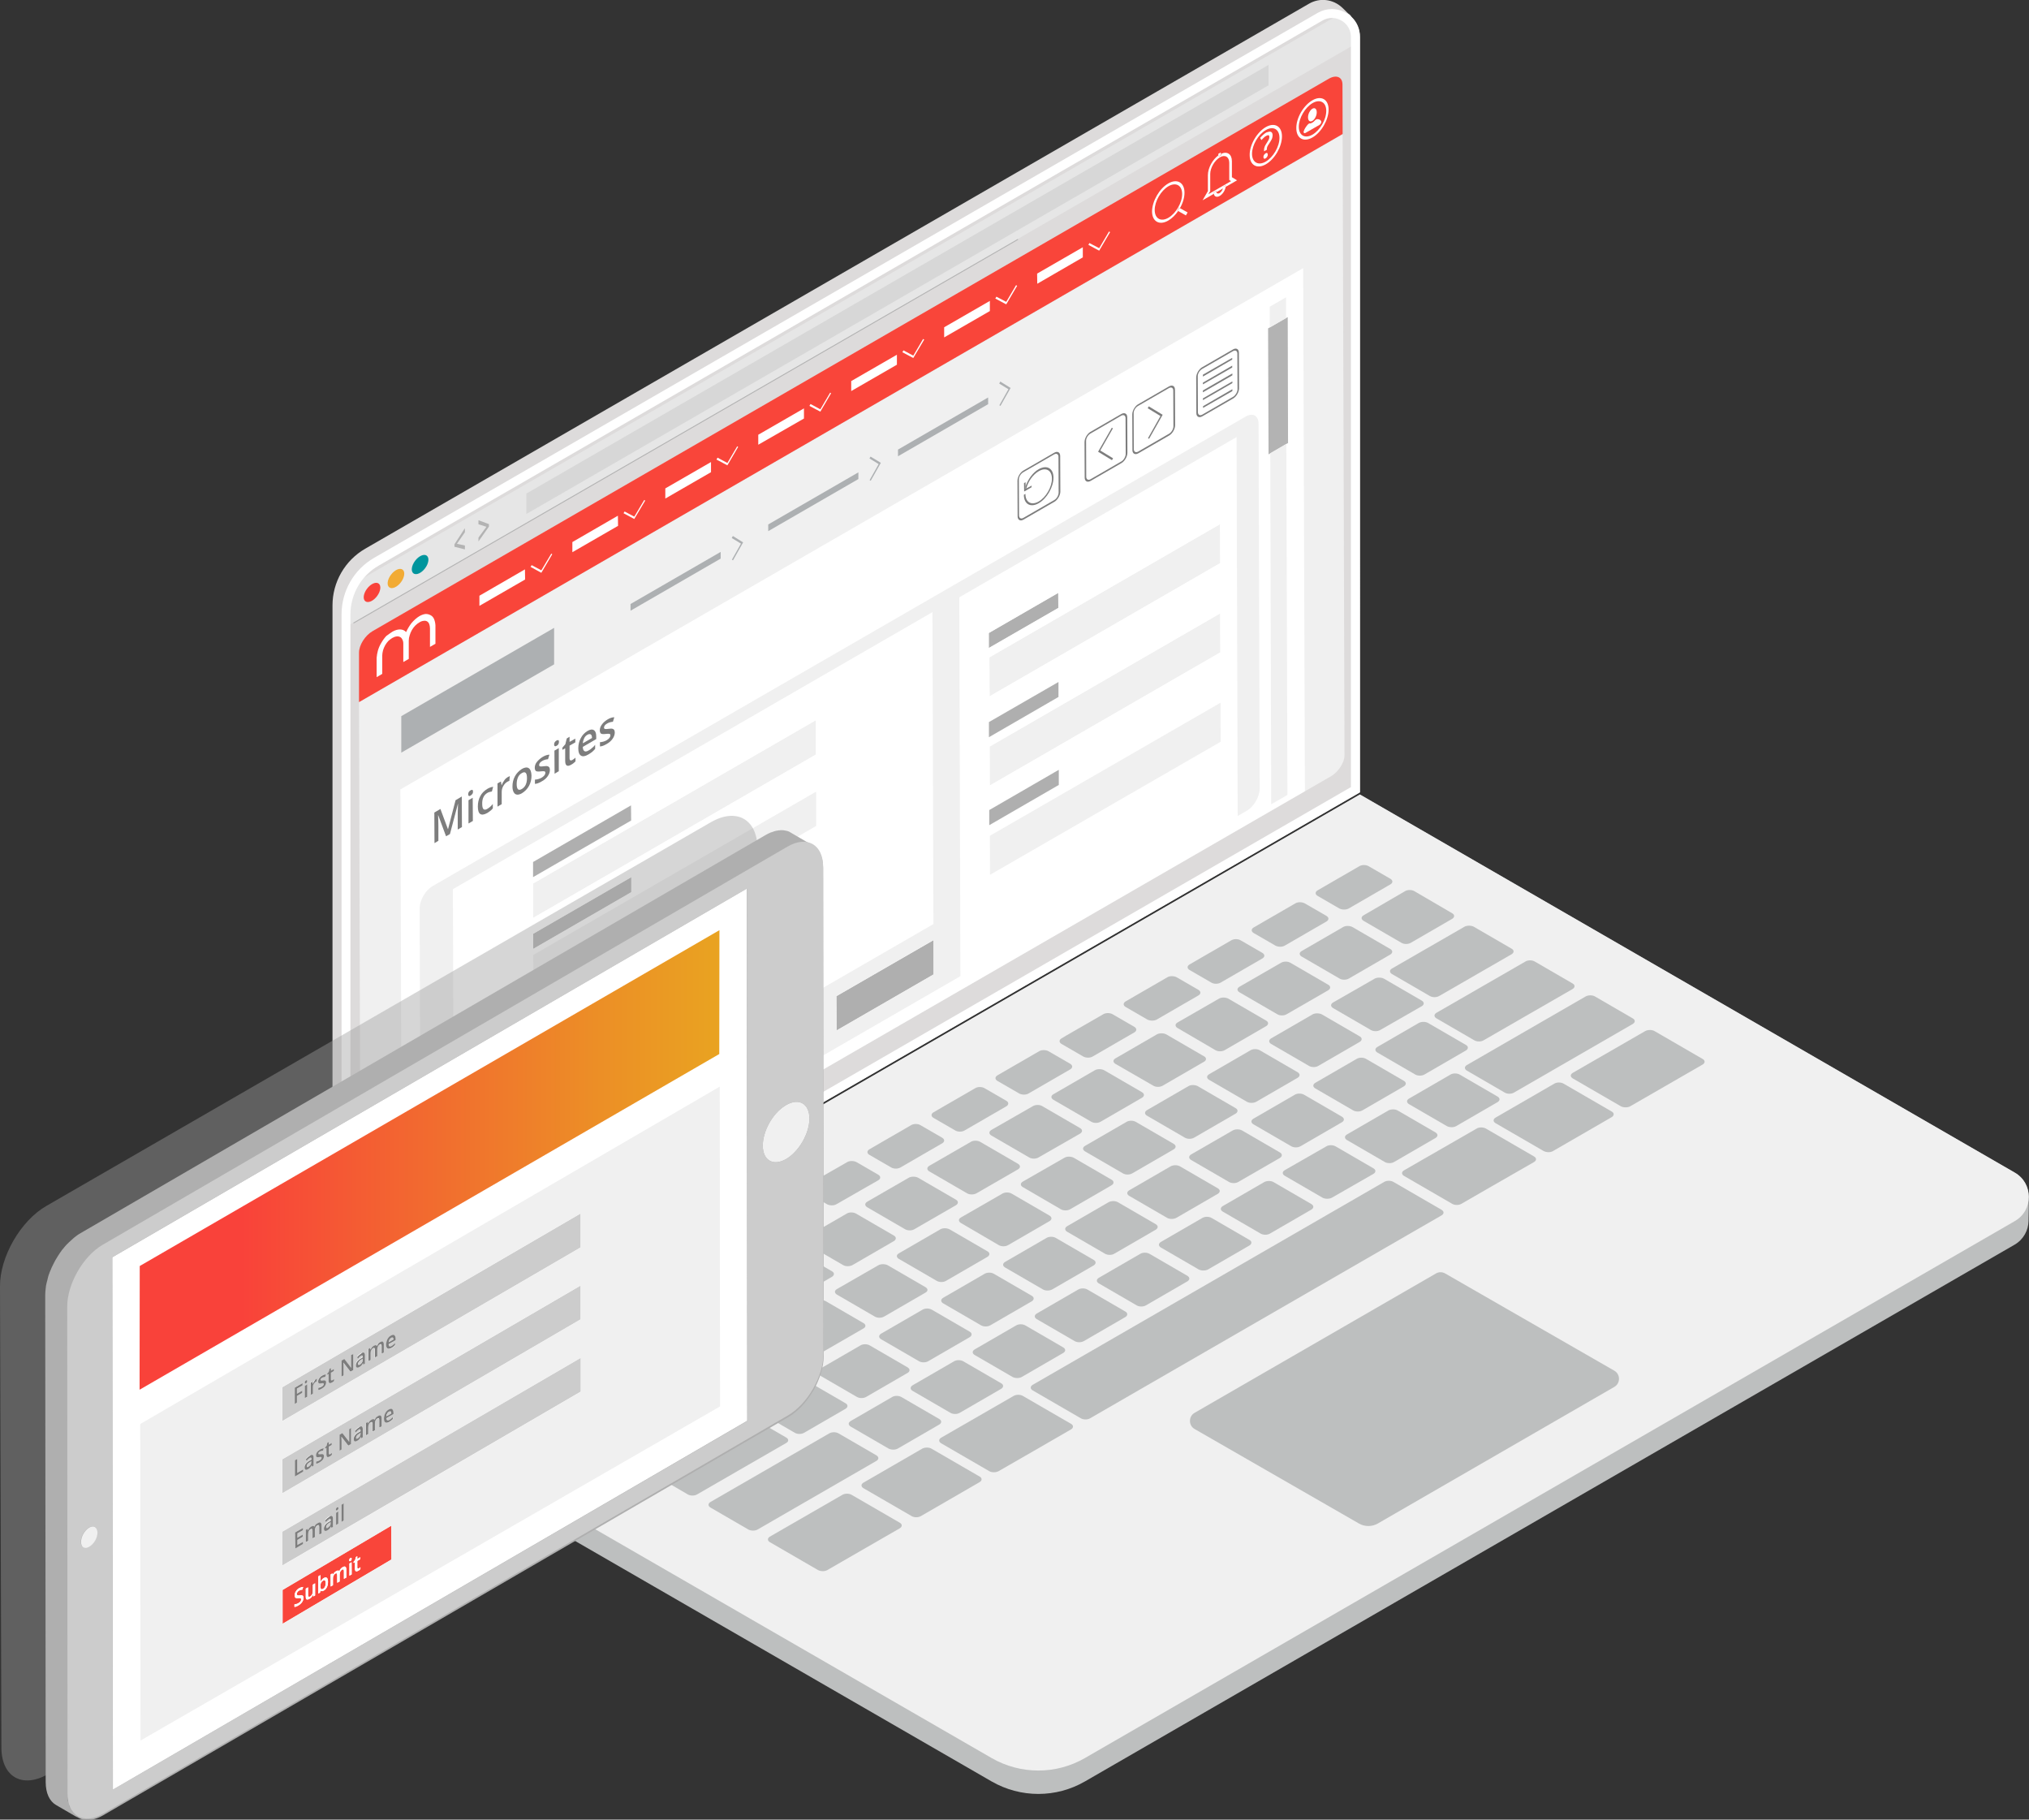 <?xml version="1.0" encoding="UTF-8"?> <svg xmlns="http://www.w3.org/2000/svg" xmlns:xlink="http://www.w3.org/1999/xlink" version="1.1" id="Layer_1" x="0px" y="0px" viewBox="0 0 1301 1166.5" style="enable-background:new 0 0 1301 1166.5;" xml:space="preserve"><rect x="0" y="0" width="1301" height="1166.5" fill="#333333" stroke="none"/> <style type="text/css"> .st0{fill:#FFFFFF;} .st1{fill:#DDDBDB;} .st2{fill:#BDBFBF;} .st3{fill:#F0F0F0;} .st4{fill:none;stroke:#B3B3B3;stroke-width:1.139;stroke-miterlimit:10;} .st5{fill:#E6E6E6;} .st6{fill:#F9423A;} .st7{fill:#F2AB34;} .st8{fill:#00959D;} .st9{fill:#D7D7D7;} .st10{fill:#B3B3B3;} .st11{fill:#F9453A;} .st12{fill:#AFAFAF;} .st13{fill:#ADB0B2;} .st14{fill:#7D7D7D;} .st15{opacity:0.42;} .st16{fill:#9E9E9E;} .st17{fill:#CCCCCC;} .st18{fill:url(#SVGID_1_);} </style> <g> <g id="Layer_1_00000018951267318455326030000002439890756699148447_"> <g> <path class="st0" d="M268.9,394.7c4.3-2.5,8.4-2.8,11-0.6c1.1-2.2,2.6-4.5,4.3-6.5c2-2.3,4.2-4.1,6.4-5.4c1.8-1,3.5-1.7,5.2-1.9 c1.5-0.2,2.8,0.1,4,0.5c1.3,0.4,2.2,1.2,2.9,2.4c0.7,1.2,1,2.8,1.1,4.4l0,13l-4.4,2.5l0-13.1c0-1.1-0.3-2.1-0.7-3 c-0.8-1.6-2.5-2.3-4.6-1.9c-1.1,0.2-2.3,0.6-3.4,1.3c-1.2,0.7-2.3,1.6-3.4,2.7c-1,1-1.9,2.1-2.7,3.3c-0.8,1.2-1.4,2.6-1.8,3.8 c-0.5,1.3-0.7,2.6-0.7,3.8l0,13l-4.4,2.5l0-13c-0.1-1.1-0.3-2-0.8-2.7c-0.4-0.8-1-1.3-1.8-1.6c-1.6-0.7-3.8-0.3-6.1,1 c-0.1,0.1-0.3,0.2-0.4,0.2c-1,0.6-2,1.3-2.9,2.2c-1,1-1.9,2.1-2.7,3.3c-0.7,1.2-1.3,2.5-1.7,3.7c-0.4,1.3-0.7,2.6-0.6,3.7l0,13 l-4.6,2.6l0-13.6c0.1-1.6,0.5-3.3,1-5.1c0.6-1.9,1.6-3.9,2.8-5.8c1.1-1.8,2.6-3.6,4.1-5.1C265.6,396.9,267.3,395.6,268.9,394.7 L268.9,394.7z"></path> <g> <g> <g> <path class="st1" d="M213.2,388.1c0-15,8-28.8,20.9-36.3L839.3,2.4c7.2-4.2,15.6-2.7,21,2.2c1.3,1.1,5.6,5.6,6.7,6.6 c3.1,3.1,5,7.4,5,12.4v484.2l-653,377c-3.7-3.7-5.8-8.7-5.8-13.9L213.2,388.1L213.2,388.1z"></path> <path class="st2" d="M218.9,886.4l653-377l419.9,242.4c5.6,3.2,8.6,8.8,8.9,14.4c0.3,6.1,0.1,10.6,0,16.5 c-0.1,5.9-3.1,11.8-8.9,15.2L695.7,1142c-18.5,10.7-41.3,10.7-59.9,0L233.9,910C224.6,904.6,218.9,897,218.9,886.4"></path> <path class="st3" d="M872,509.3l419.9,242.4c12,6.9,12,24.2,0,31.1l-596.2,344.2c-18.5,10.7-41.3,10.7-59.9,0L218.9,886.4 L872,509.3L872,509.3z"></path> <path class="st2" d="M766,905.7l154.7-89.3c1.8-1.1,4.1-1.1,6,0l108.4,62.3c4,2.3,4,8.1,0,10.4l-151.7,87.6 c-3.7,2.1-8.3,2.1-12,0L766,916.1C762,913.8,762,908,766,905.7"></path> <path class="st2" d="M871.6,555.3c1.6-1,4.3-1,6,0l14,8.1c1.6,1,1.6,2.5,0,3.5l-26.8,15.5c-1.6,0.9-4.3,0.9-6,0l-14-8.1 c-1.6-1-1.6-2.5,0-3.5L871.6,555.3z"></path> <path class="st2" d="M830.6,579.1c1.7-1,4.3-0.9,6,0l14,8.1c1.6,1,1.6,2.5,0,3.5l-26.8,15.5c-1.7,1-4.3,0.9-6,0l-14-8.1 c-1.6-1-1.6-2.5,0-3.5L830.6,579.1L830.6,579.1z"></path> <path class="st2" d="M789.5,602.8c1.7-1,4.3-1,6,0l14,8.1c1.6,1,1.6,2.5,0,3.5l-26.8,15.5c-1.7,1-4.3,1-6,0l-14-8.1 c-1.6-1-1.6-2.5,0-3.5L789.5,602.8z"></path> <path class="st2" d="M748.5,626.5c1.6-1,4.3-0.9,6,0l14,8.1c1.6,1,1.6,2.5,0,3.5l-26.8,15.5c-1.6,0.9-4.3,0.9-6,0l-14-8.1 c-1.6-1-1.6-2.5,0-3.5L748.5,626.5L748.5,626.5z"></path> <path class="st2" d="M683.6,663.9l23.8-13.7c1.6-1,4.3-1,6,0l14,8.1c1.6,1,1.6,2.5,0,3.5l-26.8,15.5c-1.7,1-4.3,0.9-6,0 l-14-8.1c-1.6-1-1.6-2.5,0-3.5L683.6,663.9L683.6,663.9z"></path> <path class="st2" d="M666.3,673.9c1.7-1,4.3-0.9,6,0l14,8.1c1.6,1,1.6,2.5,0,3.5l-26.8,15.5c-1.7,1-4.3,0.9-6,0l-14-8.1 c-1.6-1-1.6-2.5,0-3.5L666.3,673.9L666.3,673.9z"></path> <path class="st2" d="M604.7,709.5l20.6-11.9c1.6-1,4.3-1,6,0l14,8.1c1.6,0.9,1.6,2.5,0,3.5l-26.8,15.5c-1.6,1-4.3,1-6,0 l-14-8.1c-1.6-1-1.6-2.5,0-3.5L604.7,709.5L604.7,709.5z"></path> <path class="st2" d="M584.2,721.3c1.7-1,4.3-1,6,0l14,8.1c1.6,1,1.6,2.5,0,3.5l-26.8,15.5c-1.7,1-4.3,1-6,0l-14-8.1 c-1.6-1-1.6-2.5,0-3.5L584.2,721.3L584.2,721.3z"></path> <path class="st2" d="M543.2,745c1.7-1,4.3-0.9,6,0l14,8.1c1.6,1,1.6,2.5,0,3.5L536.3,772c-1.7,1-4.3,0.9-6,0l-14-8.1 c-1.6-1-1.6-2.5,0-3.5L543.2,745L543.2,745z"></path> <path class="st2" d="M502.1,768.7c1.6-0.9,4.3-0.9,6,0l14,8.1c1.6,1,1.6,2.5,0,3.5l-26.8,15.5c-1.6,1-4.3,0.9-6,0l-14-8.1 c-1.6-1-1.6-2.5,0-3.5L502.1,768.7L502.1,768.7z"></path> <path class="st2" d="M900.9,571.3c1.7-1,4.3-1,6,0l12.5,7.3l11.8,6.9c1.6,0.9,1.6,2.5,0,3.5l-26.6,15.4c-1.7,1-4.3,1-6,0 l-24.3-14.1c-1.6-1-1.7-2.5,0-3.5L900.9,571.3L900.9,571.3z"></path> <path class="st2" d="M861.2,594.3c1.7-1,4.3-0.9,6,0l24.3,14.1c1.6,0.9,1.6,2.5,0,3.5l-26.6,15.4c-1.7,1-4.3,1-6,0l-24.3-14.1 c-1.6-1-1.7-2.5,0-3.5L861.2,594.3L861.2,594.3z"></path> <path class="st2" d="M821.4,617.2c1.7-1,4.3-1,6,0l24.3,14.1c1.6,0.9,1.6,2.5,0,3.5L825,650.2c-1.7,1-4.3,1-6,0l-24.3-14.1 c-1.6-1-1.7-2.5,0-3.5L821.4,617.2L821.4,617.2z"></path> <path class="st2" d="M781.6,640.2c1.7-1,4.3-0.9,6,0l24.3,14.1c1.6,0.9,1.6,2.5,0,3.5l-26.6,15.4c-1.7,1-4.3,1-6,0L755,659 c-1.6-1-1.7-2.5,0-3.5L781.6,640.2L781.6,640.2z"></path> <path class="st2" d="M741.8,663.1c1.6-0.9,4.3-0.9,6,0l24.3,14.1c1.6,0.9,1.6,2.5,0,3.4l-26.6,15.4c-1.7,1-4.3,1-6,0 L715.2,682c-1.6-1-1.7-2.5,0-3.5L741.8,663.1L741.8,663.1z"></path> <path class="st2" d="M702,686.1c1.7-1,4.3-0.9,6,0l24.3,14.1c1.6,1,1.6,2.5,0,3.5l-26.6,15.4c-1.7,1-4.3,1-6,0L675.4,705 c-1.6-1-1.7-2.5,0-3.5L702,686.1L702,686.1z"></path> <path class="st2" d="M662.3,709.1c1.7-1,4.4-1,6,0l24.3,14.1c1.6,0.9,1.6,2.5,0,3.5L665.9,742c-1.6,1-4.3,1-6,0l-24.3-14.1 c-1.6-1-1.6-2.5,0-3.5L662.3,709.1L662.3,709.1z"></path> <path class="st2" d="M622.5,732c1.6-1,4.3-1,6,0l24.3,14.1c1.6,1,1.6,2.5,0,3.5L626.1,765c-1.6,0.9-4.3,1-6,0l-24.3-14.1 c-1.6-1-1.6-2.5,0-3.5L622.5,732L622.5,732z"></path> <path class="st2" d="M582.7,755c1.6-0.9,4.3-0.9,6,0l24.3,14.1c1.6,0.9,1.6,2.5,0,3.5L586.3,788c-1.6,1-4.3,1-6,0l-24.3-14.1 c-1.6-1-1.6-2.5,0-3.5L582.7,755L582.7,755z"></path> <path class="st2" d="M542.9,778c1.6-1,4.3-1,6,0l24.3,14.1c1.6,0.9,1.6,2.5,0,3.5l-26.6,15.4c-1.6,0.9-4.3,1-6,0l-24.3-14.1 c-1.6-1-1.6-2.5,0-3.5L542.9,778z"></path> <path class="st2" d="M503.2,800.9c1.6-0.9,4.3-0.9,6,0l24.3,14.1c1.6,0.9,1.6,2.5,0,3.5l-26.6,15.4c-1.6,1-4.3,1-6,0 l-24.3-14.1c-1.6-1-1.6-2.5,0-3.5L503.2,800.9z"></path> <path class="st2" d="M881.4,627.4c1.6-0.9,4.3-0.9,6,0l24.3,14.1c1.6,1,1.6,2.5,0,3.5L885,660.3c-1.7,1-4.3,1-6,0l-24.3-14.1 c-1.6-1-1.6-2.5,0-3.5L881.4,627.4L881.4,627.4z"></path> <path class="st2" d="M841.6,650.3c1.6-0.9,4.3-0.9,6,0l24.3,14.1c1.6,0.9,1.6,2.5,0,3.5l-26.6,15.4c-1.6,1-4.3,1-6,0 l-24.3-14.1c-1.6-1-1.6-2.5,0-3.5L841.6,650.3L841.6,650.3z"></path> <path class="st2" d="M801.8,673.3c1.7-1,4.3-1,6,0l24.3,14.1c1.6,1,1.6,2.5,0,3.5l-26.6,15.4c-1.6,0.9-4.3,1-6,0l-24.3-14.1 c-1.6-1-1.6-2.5,0-3.5L801.8,673.3L801.8,673.3z"></path> <path class="st2" d="M762,696.3c1.7-1,4.3-0.9,6,0l24.3,14.1c1.6,0.9,1.6,2.5,0,3.5l-26.6,15.4c-1.7,1-4.3,1-6,0l-24.3-14.1 c-1.6-1-1.6-2.5,0-3.5L762,696.3L762,696.3z"></path> <path class="st2" d="M722.3,719.2c1.7-1,4.3-1,6,0l24.3,14.1c1.6,1,1.6,2.5,0,3.5l-26.6,15.4c-1.7,1-4.3,1-6,0l-24.3-14.1 c-1.6-1-1.7-2.5,0-3.5L722.3,719.2L722.3,719.2z"></path> <path class="st2" d="M682.5,742.2c1.7-1,4.3-0.9,6,0l24.3,14.1c1.6,0.9,1.6,2.5,0,3.5l-26.6,15.4c-1.7,1-4.3,1-6,0L655.8,761 c-1.6-1-1.7-2.5,0-3.5L682.5,742.2z"></path> <path class="st2" d="M642.7,765.2c1.7-1,4.3-1,6,0l24.3,14.1c1.6,1,1.6,2.5,0,3.5l-26.6,15.4c-1.7,1-4.3,1-6,0L616.1,784 c-1.6-1-1.7-2.5,0-3.5L642.7,765.2L642.7,765.2z"></path> <path class="st2" d="M602.9,788.1c1.7-1,4.3-0.9,6,0l24.3,14.1c1.6,0.9,1.6,2.5,0,3.5l-26.6,15.4c-1.7,1-4.3,1-6,0L576.3,807 c-1.6-1-1.7-2.5,0-3.5L602.9,788.1z"></path> <path class="st2" d="M563.2,811.1c1.6-0.9,4.3-0.9,6,0l24.3,14.1c1.6,1,1.6,2.5,0,3.4l-26.6,15.4c-1.7,1-4.3,1-6,0l-24.3-14.1 c-1.6-1-1.7-2.5,0-3.5L563.2,811.1z"></path> <path class="st2" d="M523.4,834.1c1.6-1,4.3-0.9,6,0l24.3,14.1c1.6,0.9,1.6,2.5,0,3.4L527,867c-1.7,1-4.3,1-6,0l-24.3-14.1 c-1.6-1-1.7-2.5,0-3.5L523.4,834.1z"></path> <path class="st2" d="M483.6,857c1.6-0.9,4.3-0.9,6,0l24.3,14.1c1.6,0.9,1.6,2.5,0,3.5L487.2,890c-1.6,0.9-4.3,1-6,0L457,875.9 c-1.6-1-1.6-2.5,0-3.5L483.6,857z"></path> <path class="st2" d="M909.7,655.8c1.6-0.9,4.3-1,6,0l24.3,14.1c1.6,0.9,1.6,2.5,0,3.5l-26.6,15.4c-1.7,1-4.3,1-6,0l-24.3-14.1 c-1.6-1-1.6-2.5,0-3.5L909.7,655.8L909.7,655.8z"></path> <path class="st2" d="M869.9,678.8c1.6-1,4.3-1,6,0l24.3,14.1c1.6,0.9,1.6,2.5,0,3.5l-26.6,15.4c-1.7,1-4.3,1-6,0l-24.3-14.1 c-1.6-1-1.6-2.5,0-3.5L869.9,678.8z"></path> <path class="st2" d="M830.2,701.8c1.6-1,4.3-1,6,0l24.3,14.1c1.6,1,1.6,2.5,0,3.5l-26.6,15.4c-1.7,1-4.3,1-6,0l-24.3-14.1 c-1.6-1-1.6-2.5,0-3.5L830.2,701.8L830.2,701.8z"></path> <path class="st2" d="M790.4,724.7c1.6-0.9,4.3-1,6,0l24.3,14.1c1.6,0.9,1.6,2.5,0,3.5L794,757.7c-1.6,1-4.3,1-6,0l-24.3-14.1 c-1.6-1-1.6-2.5,0-3.5L790.4,724.7L790.4,724.7z"></path> <path class="st2" d="M750.6,747.7c1.6-0.9,4.3-1,6,0l24.3,14.1c1.6,0.9,1.6,2.5,0,3.5l-26.6,15.4c-1.6,0.9-4.3,1-6,0 l-24.3-14.1c-1.6-1-1.6-2.5,0-3.5L750.6,747.7z"></path> <path class="st2" d="M710.8,770.7c1.6-0.9,4.3-1,6,0l24.3,14.1c1.6,0.9,1.6,2.5,0,3.5l-26.6,15.4c-1.6,1-4.3,1-6,0l-24.3-14.1 c-1.6-1-1.6-2.5,0-3.5L710.8,770.7L710.8,770.7z"></path> <path class="st2" d="M671,793.6c1.7-1,4.3-1,6,0l24.3,14.1c1.6,0.9,1.6,2.5,0,3.5l-26.6,15.4c-1.6,0.9-4.3,1-6,0l-24.3-14.1 c-1.6-1-1.6-2.5,0-3.5L671,793.6z"></path> <path class="st2" d="M631.3,816.6c1.7-1,4.3-1,6,0l24.3,14.1c1.6,0.9,1.6,2.5,0,3.5l-26.6,15.4c-1.7,1-4.3,1-6,0l-24.3-14.1 c-1.6-1-1.6-2.5,0-3.5L631.3,816.6L631.3,816.6z"></path> <path class="st2" d="M591.5,839.6c1.7-1,4.3-1,6,0l24.3,14.1c1.6,0.9,1.6,2.5,0,3.5l-26.6,15.4c-1.7,1-4.3,1-6,0l-24.3-14.1 c-1.6-1-1.6-2.5,0-3.5L591.5,839.6L591.5,839.6z"></path> <path class="st2" d="M551.7,862.5c1.7-1,4.3-1,6,0l24.3,14.1c1.6,1,1.6,2.5,0,3.5l-26.6,15.4c-1.7,1-4.3,1-6,0l-24.3-14.1 c-1.6-1-1.6-2.5,0-3.5L551.7,862.5L551.7,862.5z"></path> <path class="st2" d="M511.9,885.5c1.7-1,4.3-1,6,0l24.3,14.1c1.6,0.9,1.6,2.5,0,3.5l-26.6,15.4c-1.7,1-4.3,1-6,0l-24.3-14.1 c-1.6-1-1.6-2.5,0-3.5L511.9,885.5L511.9,885.5z"></path> <path class="st2" d="M930,688.9c1.6-1,4.3-1,6,0l24.3,14.1c1.6,1,1.6,2.5,0,3.5l-26.6,15.4c-1.7,1-4.3,0.9-6,0l-24.3-14.1 c-1.6-1-1.6-2.5,0-3.5L930,688.9L930,688.9z"></path> <path class="st2" d="M890.2,711.9c1.6-0.9,4.3-1,6,0l24.3,14.1c1.6,1,1.6,2.5,0,3.5l-26.6,15.4c-1.6,1-4.3,1-6,0l-24.3-14.1 c-1.6-1-1.6-2.5,0-3.5L890.2,711.9L890.2,711.9z"></path> <path class="st2" d="M850.4,734.9c1.6-1,4.3-1,6,0l24.3,14.1c1.6,0.9,1.6,2.5,0,3.5L854,767.8c-1.6,0.9-4.3,0.9-6,0 l-24.3-14.1c-1.6-1-1.6-2.5,0-3.5L850.4,734.9L850.4,734.9z"></path> <path class="st2" d="M810.6,757.8c1.6-0.9,4.3-1,6,0l24.3,14.1c1.6,1,1.6,2.5,0,3.5l-26.6,15.4c-1.6,1-4.3,1-6,0L784,776.7 c-1.6-1-1.6-2.5,0-3.5L810.6,757.8L810.6,757.8z"></path> <path class="st2" d="M770.9,780.8c1.7-1,4.3-1,6,0l24.3,14.1c1.6,0.9,1.6,2.5,0,3.5l-26.6,15.4c-1.6,0.9-4.3,0.9-6,0 l-24.3-14.1c-1.6-1-1.6-2.5,0-3.5L770.9,780.8L770.9,780.8z"></path> <path class="st2" d="M731.1,803.8c1.7-1,4.3-1,6,0l24.3,14.1c1.6,1,1.6,2.5,0,3.5l-26.6,15.4c-1.7,1-4.4,1-6,0l-24.3-14.1 c-1.6-1-1.6-2.5,0-3.5L731.1,803.8L731.1,803.8z"></path> <path class="st2" d="M691.3,826.7c1.7-1,4.3-1,6,0l24.3,14.1c1.6,0.9,1.6,2.5,0,3.5l-26.6,15.4c-1.7,1-4.3,1-6,0l-24.3-14.1 c-1.6-1-1.6-2.5,0-3.5L691.3,826.7L691.3,826.7z"></path> <path class="st2" d="M651.5,849.7c1.7-1,4.3-1,6,0l24.3,14.1c1.6,1,1.6,2.5,0,3.5l-26.6,15.4c-1.7,1-4.3,0.9-6,0l-24.3-14.1 c-1.6-1-1.6-2.5,0-3.5L651.5,849.7L651.5,849.7z"></path> <path class="st2" d="M611.7,872.7c1.7-1,4.3-1,6,0l24.3,14.1c1.6,0.9,1.6,2.5,0,3.5l-26.6,15.4c-1.7,1-4.3,1-6,0l-24.3-14.1 c-1.6-1-1.6-2.5,0-3.5L611.7,872.7L611.7,872.7z"></path> <path class="st2" d="M572,895.6c1.6-1,4.3-1,6,0l24.3,14.1c1.6,1,1.6,2.5,0,3.5l-26.6,15.4c-1.7,1-4.3,0.9-6,0l-24.3-14.1 c-1.6-1-1.6-2.5,0-3.5L572,895.6z"></path> <path class="st2" d="M978.1,616.4c1.6-1,4.3-1,6,0l24.3,14.1c1.6,0.9,1.6,2.5,0,3.5l-57.1,32.9c-1.7,1-4.3,1-6,0L921,652.8 c-1.6-1-1.6-2.5,0-3.5L978.1,616.4L978.1,616.4z"></path> <path class="st2" d="M473.9,907.5c1.6-0.9,4.3-0.9,6,0l24.3,14.1c1.6,0.9,1.6,2.5,0,3.4L447,958c-1.7,1-4.3,1-6,0l-12.7-7.4 l-11.6-6.7c-1.6-1-1.6-2.5,0-3.5L473.9,907.5z"></path> <path class="st2" d="M939,594.1c1.6-0.9,4.3-0.9,6,0l24.3,14.1c1.6,0.9,1.6,2.5,0,3.5l-46.5,26.8c-1.7,1-4.3,1-6,0l-24.3-14.1 c-1.6-1-1.7-2.5,0-3.5L939,594.1L939,594.1z"></path> <path class="st2" d="M1016.7,638.8c1.6-0.9,4.3-1,6,0l24.3,14.1c1.6,0.9,1.6,2.5,0,3.5l-76.2,44c-1.7,1-4.4,1-6,0l-24.3-14.1 c-1.6-1-1.6-2.5,0-3.5L1016.7,638.8L1016.7,638.8z"></path> <path class="st2" d="M1054.9,661c1.6-0.9,4.3-1,6,0l30.9,17.9c1.6,0.9,1.6,2.5,0,3.5l-46.5,26.8c-1.6,0.9-4.3,0.9-6,0 l-30.9-17.9c-1.6-1-1.6-2.5,0-3.5L1054.9,661L1054.9,661z"></path> <path class="st2" d="M946.8,723.5c1.6-1,4.3-1,6,0l30.9,17.9c1.6,0.9,1.6,2.5,0,3.5L956,760.8l-18.9,10.9c-1.7,1-4.4,1-6,0 l-30.9-17.9c-1.6-1-1.6-2.5,0-3.5L946.8,723.5L946.8,723.5z"></path> <path class="st2" d="M887.5,757.7c1.7-1,4.3-1,6,0l30.9,17.9c1.6,1,1.6,2.5,0,3.5l-12.5,7.2L699,909.2c-1.6,1-4.3,1-6,0 l-30.9-17.9c-1.6-1-1.6-2.5,0-3.5L887.5,757.7z"></path> <path class="st2" d="M996.6,694.7c1.7-1,4.3-1,6,0l30.9,17.9c1.6,0.9,1.6,2.5,0,3.5l-2.4,1.4l-35.3,20.4c-1.6,1-4.3,0.9-6,0 l-30.9-17.9c-1.6-1-1.6-2.5,0-3.5L996.6,694.7L996.6,694.7z"></path> <path class="st2" d="M649.9,894.9c1.7-1,4.3-1,6,0l30.9,17.9c1.6,0.9,1.6,2.5,0,3.5l-21.8,12.6l-24.7,14.2c-1.6,0.9-4.3,1-6,0 l-30.9-17.9c-1.6-1-1.6-2.5,0-3.5L649.9,894.9L649.9,894.9z"></path> <g> <path class="st2" d="M385.8,868.2c1.6-1,4.3-0.9,6,0l24.3,14.1c1.6,1,1.6,2.5,0,3.4l-46.5,26.8c-1.7,1-4.3,1-6,0l-6.4-3.7 l-17.9-10.4c-1.6-1-1.7-2.5,0-3.5L385.8,868.2z"></path> <path class="st2" d="M448.7,799l12.2-7c1.7-1,4.3-1,6,0l14,8.1c1.6,1,1.6,2.5,0,3.5L454,819c-1.7,1-4.3,0.9-6,0l-14-8.1 c-1.6-1-1.6-2.5,0-3.5L448.7,799z"></path> <path class="st2" d="M419.8,815.6c1.7-1,4.3-1,6,0l14,8.1c1.6,1,1.6,2.5,0,3.5L413,842.7c-1.7,1-4.3,0.9-6,0l-14-8.1 c-1.6-1-1.6-2.5,0-3.5L419.8,815.6L419.8,815.6z"></path> <path class="st2" d="M378.8,839.3c1.6-1,4.3-1,6,0l14,8.1c1.6,1,1.6,2.5,0,3.5l-26.8,15.5c-1.7,1-4.4,1-6,0l-14-8.1 c-1.6-1-1.6-2.5,0-3.5L378.8,839.3L378.8,839.3z"></path> <path class="st2" d="M337.7,861.5c1.6-1,4.3-1,6,0l14,8.1c1.6,1,1.6,2.5,0,3.5l-26.8,15.5c-1.7,1-4.4,1-6,0l-14-8.1 c-1.6-1-1.6-2.5,0-3.5L337.7,861.5L337.7,861.5z"></path> <path class="st2" d="M463.2,823.4c1.6-1,4.3-1,6,0l24.3,14.1c1.6,0.9,1.6,2.5,0,3.5l-26.6,15.4c-1.7,1-4.3,1-6,0l-24.3-14.1 c-1.6-1-1.6-2.5,0-3.5L463.2,823.4L463.2,823.4z"></path> <path class="st2" d="M423.5,846.4c1.7-1,4.3-0.9,6,0l24.3,14.1c1.6,0.9,1.6,2.5,0,3.5l-26.6,15.4c-1.7,1-4.3,1-6,0 l-24.3-14.1c-1.6-1-1.6-2.5,0-3.5L423.5,846.4L423.5,846.4z"></path> <path class="st2" d="M443.7,879.5c1.6-1,4.3-1,6,0l24.3,14.1c1.6,1,1.6,2.5,0,3.5l-26.6,15.4c-1.6,0.9-4.3,1-6,0L417,898.4 c-1.6-1-1.6-2.5,0-3.5L443.7,879.5L443.7,879.5z"></path> <path class="st2" d="M404.6,902.1c1.7-1,4.3-0.9,6,0l24.3,14.1c1.6,0.9,1.6,2.5,0,3.5L408.2,935c-1.7,1-4.3,1-6,0L378,920.9 c-1.6-1-1.7-2.5,0-3.5L404.6,902.1L404.6,902.1z"></path> </g> <line class="st4" x1="652.6" y1="153.2" x2="226.5" y2="399.2"></line> <path class="st5" d="M858,9.7L232.9,370.6c-4.9,2.8-8.9,9.2-8.9,14.1v15.9L867,29.4V13.5C867,8.6,863,6.9,858,9.7"></path> <ellipse transform="matrix(0.601 -0.799 0.799 0.601 -208.316 342.165)" class="st6" cx="238.6" cy="379.8" rx="7.1" ry="4"></ellipse> <ellipse transform="matrix(0.601 -0.799 0.799 0.601 -195.037 350.945)" class="st7" cx="254" cy="370.8" rx="7.1" ry="4"></ellipse> <ellipse transform="matrix(0.601 -0.799 0.799 0.601 -181.758 359.726)" class="st8" cx="269.5" cy="361.9" rx="7.1" ry="4"></ellipse> <polygon class="st9" points="813.4,54.7 337.5,329.5 337.5,316.4 813.4,41.6 "></polygon> <g> <path class="st10" d="M298.1,352.2l-6.7-1.7v-1.6l6.7-10.3v2.6l-5.1,7.4l5.1,1.1V352.2L298.1,352.2z"></path> <path class="st10" d="M306.8,344.6l5.1-6.9l-5.1-1.6v-2.6l6.7,2.5v1.6l-6.7,9.5V344.6L306.8,344.6z"></path> </g> <polygon class="st0" points="458.7,544.7 458.7,544.7 458.7,544.7 "></polygon> <path class="st0" d="M854,11.5c5.9,0,12.2,4.7,12.2,12.2v480.9L224.7,875V393.9c0-12.9,6.9-24.9,18.1-31.3L847.9,13.2 C849.8,12.1,851.9,11.5,854,11.5 M854,5.8c-3,0-6.1,0.8-9,2.4L239.9,357.6c-13,7.5-20.9,21.3-20.9,36.3V885l653-377V23.8 C872,13.3,863.4,5.8,854,5.8"></path> </g> <path class="st2" d="M531.7,918.9c1.7-1,4.3-1,6,0l24.3,14.1c1.6,1,1.6,2.5,0,3.5l-76.2,44c-1.7,1-4.3,0.9-6,0l-24.3-14.1 c-1.6-1-1.6-2.5,0-3.5L531.7,918.9z"></path> <path class="st2" d="M540.1,958.3c1.7-1,4.3-1,6,0l30.9,17.9c1.6,0.9,1.6,2.5,0,3.5l-46.5,26.8c-1.7,1-4.3,0.9-6,0l-30.9-17.9 c-1.6-1-1.6-2.5,0-3.5L540.1,958.3L540.1,958.3z"></path> <path class="st2" d="M591.3,928.7c1.6-0.9,4.3-1,6,0l30.9,17.9c1.6,0.9,1.6,2.5,0,3.5l-37.7,21.8c-1.7,1-4.3,1-6,0l-30.9-17.9 c-1.6-1-1.6-2.5,0-3.5L591.3,928.7L591.3,928.7z"></path> </g> <path class="st3" d="M230.2,450.1l1.1,398c0,4.9,3.9,6.5,8.8,3.7l613.2-354.1c1.4-0.8,2.6-1.8,3.8-3c0.3-0.3,0.5-0.6,0.8-0.9 c1.2-1.4,2.2-2.9,2.9-4.5c0.2-0.4,0.3-0.8,0.5-1.1c0.5-1.4,0.8-2.8,0.8-4.1L860.9,86L230.2,450.1L230.2,450.1z"></path> <path class="st11" d="M852,50.5c4.8-2.8,8.8-1.2,8.8,3.7l0.1,31.7L230.2,450.1l0-16.2l0-15.5c0-4.9,3.9-11,8.7-13.8L852,50.5z"></path> <g> <polygon class="st12" points="613.6,578.7 613.7,601.6 548.8,639.1 548.7,616.2 "></polygon> <polygon class="st12" points="434.5,618.8 434.5,641.7 350.1,690.4 350.1,667.5 "></polygon> <polygon class="st9" points="538.9,511 538.9,534 350,643 349.9,620.1 "></polygon> <polygon class="st9" points="538.7,463.6 538.8,486.6 349.9,595.6 349.8,572.7 "></polygon> <polygon class="st9" points="538.6,416.2 538.7,439.1 349.7,548.2 349.7,525.3 "></polygon> <path class="st0" d="M296.2,539.6l320.4-185l0.6,208.4L296.8,748L296.2,539.6L296.2,539.6z M538.9,533.9l-0.1-22.9L349.9,620.1 L350,643L538.9,533.9 M538.8,486.6l-0.1-22.9L349.8,572.7l0.1,22.9L538.8,486.6 M538.7,439.1l-0.1-22.9L349.7,525.3l0.1,22.9 L538.7,439.1 M434.5,641.7l-0.1-22.9l-84.4,48.7l0.1,22.9L434.5,641.7"></path> <path class="st3" d="M808.5,137.1c5.5-3.2,10-0.6,10,5.7l1,336.9c0,6.4-4.5,14.1-10,17.3l-4.1,2.4l-1-340.8l-169.7,98l1,340.8 l-351,202.7c-5.5,3.2-10,0.6-10-5.7l-1-336.9c0-6.4,4.5-14.1,10-17.3L808.5,137.1L808.5,137.1z M617.2,563l-0.6-208.4 l-320.4,185l0.6,208.4L617.2,563 M616.5,343.6l-0.2-76.4L296,452.2l0.2,76.4L616.5,343.6 M613.7,601.6l-0.1-22.9l-64.9,37.5 l0.1,22.9L613.7,601.6 M539.3,644.6l-0.1-22.9l-64.9,37.5l0.1,22.9L539.3,644.6"></path> <path class="st0" d="M256.7,506.1l578.9-334.2l1.1,335.3L257.9,841.4L256.7,506.1L256.7,506.1z"></path> <polygon class="st0" points="539.2,621.7 474.3,659.1 474.4,682.1 539.3,644.6 "></polygon> <polygon class="st13" points="355.3,402.5 355.3,425.9 257.3,482.5 257.3,459.1 "></polygon> </g> <g> <path class="st0" d="M841.5,64.3c5.7-3.3,10.4-0.6,10.4,5.9c0,6.6-4.6,14.6-10.3,17.9c-5.7,3.3-10.4,0.6-10.4-5.9 C831.1,75.6,835.8,67.6,841.5,64.3z M841.6,86.3c4.8-2.8,8.8-9.6,8.8-15.2c0-5.6-4-7.8-8.8-5c-4.8,2.8-8.8,9.6-8.8,15.2 C832.8,86.8,836.7,89.1,841.6,86.3"></path> <path class="st0" d="M843.9,76.6c0.2-0.1,0.3-0.2,0.5-0.2c1.2-0.1,2.2,0.3,2.7,1.2c0.4,0.7-0.2,2-1.1,2.5l-8.9,5.1 c-0.8,0.5-1.5-0.1-1.1-1.2c0.5-1.5,1.5-3,2.7-4.3c0.2-0.2,0.3-0.3,0.5-0.4c0.2-0.1,0.4-0.2,0.5-0.2c0.6,0.1,1.1-0.1,1.8-0.5 c0.7-0.4,1.2-0.9,1.8-1.6C843.5,76.9,843.7,76.8,843.9,76.6L843.9,76.6z"></path> <path class="st0" d="M841.5,69.7c1.6-0.9,2.8,0.1,2.8,2.3s-1.3,4.6-2.8,5.5c-1.6,0.9-2.8-0.1-2.8-2.3S840,70.6,841.5,69.7z"></path> <path class="st0" d="M811.5,98.3c0.4-0.3,0.8-0.3,1-0.2c0.2,0.1,0.4,0.5,0.4,1c0,0.5-0.1,1-0.4,1.4c-0.2,0.4-0.6,0.8-1,1 c-0.4,0.3-0.8,0.3-1,0.2c-0.2-0.2-0.4-0.5-0.4-1C810.1,99.7,810.6,98.9,811.5,98.3L811.5,98.3z"></path> <path class="st0" d="M811.6,81.5c5.7-3.3,10.4-0.6,10.4,5.9c0,6.6-4.6,14.6-10.3,17.9s-10.4,0.6-10.4-5.9 C801.2,92.9,805.9,84.8,811.6,81.5L811.6,81.5z M811.6,103.6c4.8-2.8,8.8-9.6,8.8-15.2c0-5.6-4-7.8-8.8-5 c-4.8,2.8-8.8,9.6-8.8,15.2C802.8,104.1,806.8,106.4,811.6,103.6"></path> <path class="st0" d="M814.9,84.5c0.7,0.3,1.1,1,1.1,2.2c0,0.5-0.1,1-0.2,1.5c-0.1,0.5-0.3,1-0.6,1.5c-0.3,0.5-0.7,1.3-1.4,2.3 c-0.6,0.9-1,1.5-1.2,2c-0.2,0.5-0.3,1-0.3,1.5l0,0.5l-1.8,1l0-0.7c0-0.8,0.1-1.5,0.4-2.2c0.2-0.7,0.7-1.4,1.3-2.4 c0.7-1.1,1.2-1.9,1.4-2.4c0.2-0.5,0.3-1,0.3-1.5c0-0.6-0.2-1-0.5-1.1c-0.3-0.1-0.8,0-1.5,0.4c-0.6,0.3-1.1,0.7-1.6,1.2 c-0.5,0.5-1,1-1.5,1.5l-0.8-1.4c1.3-1.5,2.6-2.7,4-3.5C813.2,84.5,814.2,84.2,814.9,84.5L814.9,84.5z"></path> <path class="st0" d="M749.1,117.6c5.7-3.3,10.4-0.6,10.4,5.9c0,3.2-1.1,6.8-2.9,9.9l-0.6-0.3l-1.1,1.9l0.5,0.3 c-1.7,2.5-3.9,4.7-6.3,6.1c-5.7,3.3-10.4,0.6-10.4-5.9C738.8,128.9,743.4,120.9,749.1,117.6L749.1,117.6z M749.2,139.6 c4.8-2.8,8.8-9.6,8.8-15.2c0-5.6-4-7.8-8.8-5s-8.8,9.6-8.8,15.2C740.4,140.2,744.4,142.4,749.2,139.6"></path> <polygon class="st0" points="756.1,133.1 756.7,133.5 761.5,136.2 760.4,138.1 755.5,135.3 755,135.1 "></polygon> <path class="st0" d="M251.7,404.9c3.4-1.9,6.7-1.9,8.7,0.3c0.9-2,2.1-4,3.4-5.7c1.6-1.9,3.3-3.4,5.1-4.5 c1.4-0.8,2.8-1.3,4.1-1.4c1.2,0,2.2,0.3,3.1,0.8c1,0.5,1.7,1.3,2.2,2.4c0.5,1.2,0.8,2.5,0.9,4.1l0,11.8l-3.5,2l0-11.9 c0-1-0.2-2-0.5-2.8c-0.6-1.5-1.9-2.3-3.6-2c-0.9,0.1-1.8,0.4-2.7,1c-0.9,0.5-1.8,1.2-2.7,2.1c-0.8,0.8-1.5,1.8-2.1,2.8 c-0.6,1.1-1.1,2.2-1.4,3.3c-0.4,1.2-0.6,2.3-0.6,3.4l0,11.8l-3.5,2l0-11.8c0-1-0.2-1.9-0.6-2.6c-0.3-0.7-0.8-1.3-1.4-1.6 c-1.2-0.7-3-0.6-4.7,0.4c-0.2,0.1-0.3,0.2-0.4,0.2c-0.8,0.5-1.6,1.1-2.4,1.8c-0.8,0.8-1.5,1.8-2.1,2.8 c-0.6,1.1-1.1,2.2-1.4,3.3c-0.3,1.2-0.5,2.3-0.5,3.3l0,11.8l-3.6,2.1l0-12.4c0.1-1.5,0.4-3,0.8-4.6c0.5-1.7,1.2-3.4,2.2-5 c0.9-1.6,2-3.1,3.2-4.4C249.1,406.7,250.4,405.7,251.7,404.9L251.7,404.9z"></path> <polygon class="st0" points="336.6,365 336.7,371.5 307.4,388.4 307.4,381.9 "></polygon> <polygon class="st0" points="353.5,354.9 354.1,355.3 347.1,367.2 340.2,363.4 340.9,362.3 347.1,365.6 "></polygon> <polygon class="st0" points="396.2,330.6 396.3,337.1 367,354 367,347.5 "></polygon> <polygon class="st0" points="413.1,320.5 413.7,320.9 406.7,332.7 399.8,329 400.5,327.9 406.7,331.2 "></polygon> <polygon class="st0" points="455.9,296.2 455.9,302.7 426.6,319.6 426.6,313.1 "></polygon> <polygon class="st0" points="472.7,286.1 473.3,286.5 466.4,298.3 459.4,294.6 460.1,293.4 466.4,296.8 "></polygon> <polygon class="st0" points="515.5,261.8 515.5,268.3 486.2,285.1 486.2,278.7 "></polygon> <polygon class="st0" points="532.3,251.7 532.9,252.1 526,263.9 519,260.2 519.7,259 526,262.4 "></polygon> <polygon class="st0" points="575.1,227.4 575.1,233.8 545.8,250.7 545.8,244.3 "></polygon> <polygon class="st0" points="591.9,217.3 592.6,217.7 585.6,229.5 578.6,225.8 579.3,224.6 585.6,228 "></polygon> <polygon class="st0" points="634.7,192.9 634.7,199.4 605.4,216.3 605.4,209.8 "></polygon> <polygon class="st0" points="651.5,182.8 652.2,183.2 645.2,195.1 638.2,191.4 638.9,190.2 645.2,193.5 "></polygon> <polygon class="st0" points="694.3,158.5 694.3,165 665.1,181.9 665,175.4 "></polygon> <polygon class="st0" points="711.1,148.4 711.8,148.8 704.8,160.7 697.9,157 698.5,155.8 704.8,159.1 "></polygon> <path class="st0" d="M793.2,115.6l-7.3,4.2c0.1-0.3,0.1-0.6,0.1-1l-1.6,0.9c0,0.3,0,0.7-0.1,1l-4.3,2.5 c-0.1-0.2-0.1-0.5-0.1-0.8l-1.6,0.9c0,0.3,0,0.6,0.1,0.9l-7.3,4.2l3.4-5.9l0-10.2c0-4.6,3-10.1,6.9-12.8l0,0.9l1.6-0.9l0-0.9 c3.9-1.8,6.9,0.2,6.9,4.8l0,10.2L793.2,115.6L793.2,115.6z M774.8,124.5l14.6-8.4l-1.2-0.7l0-11c0-3.9-2.8-5.5-6.1-3.5 s-6.1,6.7-6.1,10.6l0,11L774.8,124.5"></path> <path class="st0" d="M786,118.9c0,0.3,0,0.6-0.1,1c-0.4,2.2-1.9,4.6-3.8,5.7s-3.4,0.5-3.8-1.3c-0.1-0.3-0.1-0.5-0.1-0.9 l1.6-0.9c0,0.3,0.1,0.6,0.1,0.8c0.3,0.8,1.2,1,2.1,0.5s1.8-1.8,2.1-3c0.1-0.3,0.1-0.7,0.1-1L786,118.9z"></path> <polygon class="st0" points="782.8,97.7 782.8,98.6 782.8,99.5 781.2,100.4 781.2,99.5 781.2,98.6 "></polygon> </g> <g> <polygon class="st13" points="550.4,302.8 550.4,307.1 492.6,340.5 492.6,336.2 "></polygon> <polygon class="st13" points="558.2,292.7 564.8,296.7 558.3,308.2 557.6,307.8 563.4,297.5 557.5,293.9 "></polygon> <polygon class="st13" points="462.1,353.8 462.1,358.1 404.3,391.5 404.3,387.2 "></polygon> <polygon class="st13" points="469.9,343.6 476.5,347.7 470,359.2 469.3,358.8 475.1,348.5 469.2,344.9 "></polygon> <polygon class="st14" points="790.1,229.4 790.1,230.5 771.3,241.4 771.3,240.2 "></polygon> <polygon class="st14" points="790.2,249.5 790.2,250.7 771.4,261.5 771.4,260.4 "></polygon> <polygon class="st14" points="790.2,244.5 790.2,245.6 771.3,256.5 771.3,255.4 "></polygon> <polygon class="st14" points="790.2,239.4 790.2,240.6 771.3,251.5 771.3,250.3 "></polygon> <polygon class="st14" points="790.1,234.4 790.1,235.6 771.3,246.4 771.3,245.3 "></polygon> <path class="st14" d="M790.6,224c2.1-1.2,3.8-0.2,3.8,2.1l0.1,22.8c0,2.4-1.7,5.3-3.7,6.5l-19.9,11.5c-2.1,1.2-3.8,0.2-3.8-2.1 l-0.1-22.8c0-2.4,1.7-5.3,3.7-6.5L790.6,224z M793.5,249.5l-0.1-22.8c0-1.7-1.2-2.5-2.8-1.6l-19.9,11.5c-1.5,0.9-2.8,3-2.7,4.8 l0.1,22.8c0,1.7,1.2,2.5,2.8,1.6l19.9-11.5C792.2,253.4,793.5,251.3,793.5,249.5"></path> <path class="st14" d="M749.6,247.7c2.1-1.2,3.8-0.2,3.8,2.1l0.1,22.8c0,2.4-1.7,5.3-3.7,6.5l-19.9,11.5 c-2.1,1.2-3.8,0.2-3.8-2.1l-0.1-22.8c0-2.4,1.7-5.3,3.7-6.5L749.6,247.7z M752.4,273.2l-0.1-22.8c0-1.7-1.2-2.5-2.8-1.6 l-19.9,11.5c-1.5,0.9-2.8,3-2.7,4.8l0.1,22.8c0,1.7,1.2,2.5,2.8,1.6l19.9-11.5C751.2,277.1,752.4,275,752.4,273.2"></path> <polygon class="st14" points="712.9,274.2 713.6,274.6 705.5,288.8 713.7,293.8 713,295 704.1,289.6 "></polygon> <path class="st14" d="M719,265.4c2.1-1.2,3.8-0.2,3.8,2.1l0.1,22.8c0,2.4-1.7,5.3-3.7,6.5l-19.9,11.5c-2.1,1.2-3.8,0.2-3.8-2.1 l-0.1-22.8c0-2.4,1.7-5.3,3.7-6.5L719,265.4z M721.8,290.9l-0.1-22.8c0-1.7-1.2-2.5-2.8-1.6L699.1,278c-1.5,0.9-2.8,3-2.7,4.8 l0.1,22.8c0,1.7,1.2,2.5,2.8,1.6l19.9-11.5C720.6,294.8,721.8,292.7,721.8,290.9"></path> <path class="st14" d="M666,300.8c5.2-3,9.5-0.6,9.5,5.4s-4.2,13.4-9.5,16.4c-5.2,3-9.5,0.6-9.5-5.4l1-0.6 c0,5.4,3.8,7.6,8.5,4.9c4.7-2.7,8.5-9.3,8.5-14.6c0-5.4-3.8-7.6-8.5-4.8c-3.7,2.1-6.9,6.7-8,11.3l-0.4,0.2l0-1.8 C659.2,307.1,662.4,302.8,666,300.8L666,300.8z"></path> <path class="st14" d="M676,290.2c2.1-1.2,3.8-0.2,3.8,2.1l0.1,22.8c0,2.4-1.7,5.3-3.7,6.5l-19.9,11.5c-2.1,1.2-3.8,0.2-3.8-2.1 l-0.1-22.8c0-2.4,1.7-5.3,3.7-6.5L676,290.2L676,290.2z M678.8,315.7l-0.1-22.8c0-1.7-1.2-2.5-2.8-1.6l-19.9,11.5 c-1.5,0.9-2.8,3-2.7,4.8l0.1,22.8c0,1.7,1.2,2.5,2.8,1.6l19.9-11.5C677.6,319.6,678.8,317.5,678.8,315.7"></path> <polygon class="st14" points="736.6,260.5 745.5,265.9 736.8,281.3 736.1,280.9 744.1,266.7 735.9,261.7 "></polygon> <polygon class="st14" points="657.6,309.1 657.6,311.6 657.6,313.4 658,313.2 661.5,311.3 661.4,312.4 656.7,315.1 656.6,309.7 "></polygon> <g> <polygon class="st3" points="782.4,393.2 782.5,418.2 634.6,503.6 634.6,478.6 "></polygon> <polygon class="st3" points="782.3,336 782.4,361 634.5,446.4 634.4,421.4 "></polygon> <polygon class="st12" points="678.5,380 678.6,389.7 634,415.4 634,405.8 "></polygon> <path class="st0" d="M615.1,382.9l177.8-102.7l0.7,242.9l0,7.2L615.8,633l0-7.2L615.1,382.9z M782.7,475.4l-0.1-25 l-147.9,85.4l0.1,25L782.7,475.4 M782.4,361l-0.1-25l-147.9,85.4l0.1,25L782.4,361 M782.5,418.2l-0.1-25l-147.9,85.4l0.1,25 L782.5,418.2 M634.1,462.9l0,9.7l44.6-25.7l0-9.7L634.1,462.9 M634.3,519.3l0,9.7l44.6-25.7l0-9.7L634.3,519.3 M634,405.8 l0,9.7l44.6-25.7l0-9.7L634,405.8"></path> <polygon class="st3" points="782.6,450.5 782.7,475.5 634.8,560.8 634.7,535.8 "></polygon> <polygon class="st12" points="678.9,493.5 678.9,503.2 634.3,529 634.3,519.3 "></polygon> <polygon class="st12" points="598.6,602.7 598.6,624.7 536.4,660.6 536.3,638.6 "></polygon> <polygon class="st12" points="678.7,437.2 678.7,446.8 634.1,472.6 634.1,462.9 "></polygon> <polygon class="st12" points="423.2,646 423.2,668 342.2,714.8 342.1,692.8 "></polygon> <polygon class="st12" points="404.9,607.2 404.9,616.8 342,653.2 342,643.5 "></polygon> <polygon class="st12" points="404.8,562.3 404.8,571.9 341.9,608.3 341.9,598.6 "></polygon> <polygon class="st3" points="523.1,461.7 523.2,483.7 341.9,588.4 341.8,566.4 "></polygon> <path class="st0" d="M290.4,570l307.5-177.5l0.6,200L291,770L290.4,570L290.4,570z M523.3,529.5l-0.1-22L341.9,612.2l0.1,22 L523.3,529.5 M523.2,483.7l-0.1-22L341.8,566.4l0.1,22L523.2,483.7 M523.5,574.4l-0.1-22L342,657.1l0.1,22L523.5,574.4 M423.2,668l-0.1-22l-81,46.8l0.1,22L423.2,668 M341.9,598.6l0,9.7l62.9-36.3l0-9.7L341.9,598.6 M341.8,552.6l0,9.7l62.9-36.3 l0-9.7L341.8,552.6 M342,643.5l0,9.7l62.9-36.3l0-9.7L342,643.5"></path> <polygon class="st3" points="523.4,552.4 523.5,574.4 342.1,679.1 342,657.1 "></polygon> <polygon class="st12" points="341.8,552.6 341.8,562.3 404.7,526 404.6,516.3 "></polygon> <path class="st3" d="M807,271.7c0-5.2-3.7-7.3-8.2-4.7L277.3,568.1c-4.5,2.6-8.2,9-8.2,14.2l0.7,233.8c0,5.2,3.7,7.3,8.2,4.7 l337.8-195l-0.7-242.9l177.8-102.7l0.7,242.9l5.9-3.4c4.5-2.6,8.2-9,8.2-14.2L807,271.7L807,271.7z M290.4,570L403,505 l194.9-112.6l0.6,200L291,770L290.4,570 M464.9,701.9l-0.1-22l62.3-36l0.1,22L464.9,701.9 M536.4,660.6l-0.1-22l62.3-36 l0.1,22L536.4,660.6"></path> <polygon class="st0" points="527.2,643.9 464.9,679.9 464.9,701.9 527.2,665.9 "></polygon> <polygon class="st13" points="633.6,254.8 633.6,259.1 575.8,292.5 575.8,288.2 "></polygon> <polygon class="st3" points="523.3,507.5 523.3,529.5 342,634.2 341.9,612.2 "></polygon> <path class="st14" d="M389.6,461.2c1.5-0.9,3-1.4,4.3-1.4l-0.9,2.9c-1.4,0.1-2.6,0.5-3.5,1c-1.5,0.8-2.2,1.7-2.2,2.7 c0,0.5,0.2,0.8,0.6,0.9c0.4,0.1,1.2,0.1,2.5-0.1c1.1-0.1,1.8-0.2,2.3,0c0.5,0.1,0.8,0.4,1.1,0.7c0.2,0.4,0.4,0.9,0.4,1.6 c0,1.5-0.5,2.8-1.4,4.1c-0.9,1.3-2.2,2.5-3.9,3.4c-1.7,1-3.1,1.5-4.2,1.5l0-2.7c1.5-0.1,2.9-0.5,4.2-1.2 c1.7-1,2.5-2.1,2.5-3.2c0-0.4-0.1-0.6-0.3-0.8c-0.2-0.1-0.5-0.2-0.9-0.2c-0.4,0-1,0-1.8,0.1c-1.5,0.2-2.5,0.1-3-0.2 c-0.5-0.4-0.8-1.1-0.8-2.1c0-1.3,0.4-2.5,1.3-3.7C386.8,463.2,388.1,462.1,389.6,461.2L389.6,461.2z"></path> <path class="st14" d="M382.3,472.1l0,1.7l-8.6,5c0,1.4,0.4,2.3,1,2.7c0.6,0.4,1.5,0.3,2.7-0.4c0.8-0.4,1.5-0.9,2.1-1.5 c0.7-0.5,1.4-1.2,2.1-2.1l0,2.6c-0.7,0.8-1.3,1.4-2,2c-0.7,0.5-1.5,1.1-2.4,1.6c-2,1.2-3.6,1.4-4.7,0.7 c-1.1-0.7-1.7-2.2-1.7-4.6c0-2.4,0.5-4.6,1.6-6.6c1-2,2.5-3.5,4.3-4.6c1.7-1,3.1-1.2,4.1-0.5 C381.8,468.7,382.3,470,382.3,472.1L382.3,472.1z M373.7,476.5l5.9-3.4c0-1.2-0.3-2-0.8-2.3c-0.5-0.3-1.2-0.3-2.1,0.2 c-0.9,0.5-1.6,1.2-2.1,2.2C374.2,474.1,373.8,475.2,373.7,476.5"></path> <path class="st14" d="M365.2,472.3l0,3.3l3.7-2.1l0,2.4l-3.7,2.1l0,8c0,0.8,0.2,1.2,0.5,1.4c0.3,0.2,0.8,0.1,1.3-0.2 c0.7-0.4,1.3-0.9,2-1.5l0,2.4c-0.3,0.3-0.7,0.7-1.2,1.1c-0.5,0.4-1,0.7-1.5,1c-2.6,1.5-3.9,0.7-3.9-2.5l0-8l-1.8,1l0-1.4 l1.9-2.2l0.9-3.7L365.2,472.3L365.2,472.3z"></path> <polygon class="st14" points="355.6,496 355.5,481.2 358.3,479.6 358.3,494.4 "></polygon> <path class="st14" d="M356.9,478.1c-0.5,0.3-0.9,0.4-1.2,0.2c-0.3-0.2-0.4-0.5-0.4-1c0-0.6,0.1-1.1,0.4-1.5 c0.3-0.5,0.7-0.8,1.2-1.1c0.5-0.3,0.9-0.3,1.1-0.2c0.3,0.1,0.4,0.5,0.4,1.1c0,0.5-0.1,1-0.4,1.5 C357.8,477.5,357.4,477.9,356.9,478.1L356.9,478.1z"></path> <path class="st14" d="M348,485.2c1.5-0.9,3-1.4,4.3-1.4l-0.9,2.9c-1.4,0.1-2.6,0.5-3.5,1c-1.5,0.8-2.2,1.7-2.2,2.7 c0,0.5,0.2,0.8,0.6,0.9c0.4,0.1,1.2,0.1,2.5-0.1c1.1-0.1,1.8-0.2,2.3,0c0.5,0.1,0.8,0.4,1.1,0.7c0.2,0.4,0.4,0.9,0.4,1.6 c0,1.5-0.5,2.8-1.4,4.1c-0.9,1.3-2.2,2.5-4,3.4c-1.7,1-3.1,1.5-4.2,1.5l0-2.7c1.5-0.1,2.9-0.5,4.2-1.2c1.7-1,2.5-2.1,2.5-3.2 c0-0.4-0.1-0.6-0.3-0.8c-0.2-0.1-0.5-0.2-0.9-0.2c-0.4,0-1,0-1.8,0.1c-1.5,0.2-2.5,0.1-3-0.2c-0.5-0.4-0.8-1.1-0.8-2.1 c0-1.3,0.4-2.5,1.3-3.7C345.3,487.2,346.5,486.1,348,485.2L348,485.2z"></path> <path class="st14" d="M339.1,492.5c1.1,0.8,1.6,2.3,1.7,4.7c0,2.4-0.5,4.6-1.6,6.6c-1.1,2-2.6,3.5-4.5,4.7 c-1.2,0.7-2.3,1-3.2,0.9c-0.9-0.1-1.6-0.6-2.1-1.5c-0.5-0.9-0.8-2.1-0.8-3.7c0-2.4,0.5-4.6,1.6-6.6c1.1-2,2.6-3.5,4.5-4.7 C336.5,491.9,338,491.7,339.1,492.5z M334.6,505.8c2.2-1.3,3.3-3.6,3.3-7c0-3.4-1.1-4.5-3.3-3.2c-1.2,0.7-2,1.6-2.5,2.8 c-0.5,1.2-0.8,2.6-0.8,4.2C331.3,506,332.4,507.1,334.6,505.8"></path> <path class="st14" d="M325.5,498.2c0.6-0.3,1-0.5,1.4-0.7l-0.3,3.1c-0.4,0.1-0.8,0.3-1.2,0.5c-1.1,0.6-2,1.6-2.7,2.8 c-0.7,1.2-1,2.5-1,3.8l0,7.8l-2.7,1.6l0-14.9l2.2-1.2l0.4,2.4l0.1-0.1c0.4-1.1,1-2.2,1.7-3.1 C323.9,499.4,324.7,498.7,325.5,498.2L325.5,498.2z"></path> <path class="st14" d="M312.5,505.7c1.4-0.8,2.6-1.2,3.7-1.3l-0.8,3c-1.2,0.2-2.1,0.4-2.9,0.9c-2.2,1.3-3.4,3.6-3.3,7.1 c0,1.7,0.3,2.8,0.8,3.3c0.6,0.5,1.4,0.5,2.5-0.2c1.2-0.7,2.4-1.7,3.5-3.1l0,2.8c-0.5,0.6-1,1.2-1.6,1.6 c-0.6,0.5-1.2,0.9-2,1.4c-2,1.1-3.4,1.3-4.5,0.6c-1-0.7-1.5-2.3-1.5-4.8c0-2.5,0.5-4.7,1.6-6.7 C308.9,508.5,310.5,506.9,312.5,505.7L312.5,505.7z"></path> <polygon class="st14" points="300.4,527.9 300.4,513 303.1,511.4 303.2,526.3 "></polygon> <path class="st14" d="M296.1,510.6l0.1,19.6l-2.7,1.6l0-9.7c0-1,0-2.3,0.1-3.9c0-1.6,0.1-2.6,0.1-2.9l-0.1,0.1l-5.1,19.3 l-2.5,1.4l-5-13.5l-0.1,0.1c0.1,2.4,0.2,4.6,0.2,6.7l0,9.6l-2.5,1.5l-0.1-19.6l3.9-2.3l4.8,12.9l0.1,0l4.8-18.5L296.1,510.6 L296.1,510.6z"></path> </g> <path class="st14" d="M301.8,510c-0.5,0.3-0.9,0.4-1.2,0.2c-0.3-0.2-0.4-0.5-0.4-1c0-0.6,0.1-1.1,0.4-1.5 c0.3-0.5,0.7-0.8,1.2-1.1c0.5-0.3,0.9-0.3,1.1-0.2c0.3,0.1,0.4,0.5,0.4,1.1c0,0.5-0.1,1-0.4,1.5 C302.6,509.3,302.2,509.7,301.8,510L301.8,510z"></path> <polygon class="st13" points="641.4,244.6 648,248.7 641.5,260.2 640.8,259.8 646.6,249.5 640.7,245.9 "></polygon> <polygon class="st10" points="825.7,203.3 825.9,284 824.8,284.6 814.5,290.6 813.4,291.3 813.1,210.5 814.2,209.9 824.6,203.9 "></polygon> <polygon class="st3" points="814.2,196.6 824.6,190.6 824.6,203.9 814.2,209.9 "></polygon> <polygon class="st3" points="815.1,515.6 814.5,290.6 824.8,284.6 825.5,509.6 "></polygon> </g> </g> <g class="st15"> <path class="st16" d="M455.8,527.1c16.5-9.5,29.9-1.9,29.9,17l0.8,295.7c0.1,18.9-13.2,42-29.7,51.5l-426,246 c-16.5,9.5-29.9,1.8-29.9-17.1L0,824.6c-0.1-18.9,13.2-42,29.7-51.5L455.8,527.1L455.8,527.1z"></path> </g> <g> <path class="st12" d="M527.8,556.7c0-7.3-2.5-12.4-6.6-14.7c0,0,0,0,0,0l0,0c0,0,0,0,0,0c0,0,0,0,0,0l0,0c0,0,0,0,0,0l-14.1-8.2 c0,0-0.1,0-0.1-0.1c-0.4-0.2-0.7-0.4-1.1-0.6c-0.4-0.2-0.8-0.3-1.2-0.4c-0.3-0.1-0.5-0.1-0.8-0.2c-0.1,0-0.1,0-0.2,0 c-0.1,0-0.2,0-0.3-0.1c-0.4-0.1-0.9-0.1-1.4-0.2c-0.5,0-1,0-1.5,0c-0.2,0-0.3,0-0.5,0.1c-0.1,0-0.2,0-0.3,0 c-0.3,0-0.6,0-0.9,0.1c-0.7,0.1-1.3,0.2-2,0.4c-0.3,0.1-0.6,0.2-0.9,0.3c-0.3,0.1-0.5,0.2-0.8,0.3c-0.3,0.1-0.7,0.2-1,0.3 c-1,0.4-2.1,1-3.2,1.6L51.7,790.5c-1.5,0.8-2.9,1.9-4.3,3c-0.5,0.4-0.9,0.8-1.3,1.2c-0.6,0.6-1.3,1.1-1.9,1.7 c-0.3,0.3-0.6,0.7-1,1c-0.3,0.3-0.5,0.5-0.8,0.8c-0.2,0.3-0.5,0.5-0.7,0.8c-0.6,0.7-1.3,1.5-1.9,2.3c-0.3,0.3-0.5,0.7-0.7,1 c-0.1,0.1-0.2,0.3-0.3,0.4c-0.2,0.2-0.3,0.4-0.5,0.7c-0.5,0.7-0.9,1.3-1.3,2c-0.4,0.6-0.8,1.3-1.2,2c-0.1,0.1-0.1,0.2-0.2,0.3 c0,0.1-0.1,0.2-0.1,0.2c-0.3,0.5-0.5,1-0.8,1.5c-0.3,0.7-0.7,1.3-1,2c-0.3,0.6-0.6,1.3-0.9,1.9c0,0,0,0,0,0c0,0,0,0,0,0.1 c-0.3,0.7-0.6,1.4-0.9,2.1c-0.3,0.7-0.5,1.5-0.8,2.2c-0.1,0.4-0.2,0.7-0.3,1.1c0,0.2-0.1,0.3-0.1,0.5c-0.1,0.3-0.2,0.5-0.2,0.8 c-0.2,0.9-0.5,1.8-0.7,2.7c-0.1,0.5-0.2,1-0.3,1.5c-0.1,0.3-0.1,0.6-0.1,0.9c0,0.3-0.1,0.6-0.1,0.8c-0.2,1.5-0.3,3-0.3,4.4 l0.3,312c0,7.2,2.5,12.3,6.6,14.7l14.1,8.2c-0.6-0.3-1.1-0.9-1.6-1.3c4.2,3.6,10.5,3.9,17.8-0.3l439.2-255.2 c12.6-7.3,22.8-25,22.8-39.6L527.8,556.7z M509.1,707.4c0.4-0.1,0.7,0,1.1,0l0,0c-0.4,0-0.8,0-1.2,0 C509.1,707.4,509.1,707.4,509.1,707.4z M515.2,708.6c0.1,0.1,0.3,0.1,0.4,0.2C515.5,708.7,515.4,708.7,515.2,708.6 C515.3,708.6,515.2,708.6,515.2,708.6z M514,540.5C514,540.5,514,540.5,514,540.5c0.5,0,1,0.1,1.5,0.1 C515,540.5,514.5,540.4,514,540.5z M510,541.3c0.5-0.1,0.9-0.2,1.3-0.3C510.8,541.1,510.4,541.2,510,541.3 C509.9,541.3,510,541.3,510,541.3z M517.9,540.7c0.5,0.1,0.9,0.3,1.3,0.5C518.7,541,518.3,540.8,517.9,540.7 C517.8,540.7,517.8,540.7,517.9,540.7z M521.1,541.9L521.1,541.9L521.1,541.9C521.1,541.9,521.1,541.9,521.1,541.9z M45.9,1160.9c0.4,0.6,0.7,1.3,1.2,1.9C46.7,1162.2,46.3,1161.5,45.9,1160.9z M43.3,1150.4c0,1.8,0.2,3.5,0.5,5 C43.4,1153.8,43.3,1152.2,43.3,1150.4z M44.2,1156.7c0.3,1,0.5,2,0.9,2.8C44.7,1158.7,44.4,1157.7,44.2,1156.7z M504,709.3 L504,709.3L504,709.3L504,709.3z M504.1,709.2c0.3-0.2,0.6-0.3,0.9-0.4c0.9-0.5,1.9-0.9,2.8-1.1c0.1,0,0.2,0,0.3-0.1 C506.8,707.9,505.5,708.4,504.1,709.2z"></path> <g> <path class="st3" d="M504.1,708.4c8.2-4.8,14.9-0.9,14.9,8.7c0,9.5-6.7,21.1-14.9,25.9c-8.3,4.8-15,0.9-15-8.6 c0-9.3,6.2-20.5,14.2-25.5C503.6,708.7,503.8,708.5,504.1,708.4L504.1,708.4z"></path> <path class="st0" d="M72,806l406.8-236.4l0.3,341.2L72.4,1147.3L72,806L72,806z"></path> <path class="st0" d="M133.1,808.1c9.7-5.6,17.6-1.1,17.6,10c0,11.1-7.8,24.6-17.5,30.2c-9.6,5.6-17.5,1.1-17.6-10 C115.7,827.2,123.5,813.6,133.1,808.1L133.1,808.1z"></path> <g> <path class="st17" d="M505,542.7c12.5-7.2,22.8-1.4,22.8,13.1l0.2,312c0,14.5-10.2,32.3-22.8,39.6L66.1,1162.7 c-12.6,7.3-22.8,1.3-22.8-13.1l-0.2-312c0-14.5,10.2-32.3,22.7-39.6L505,542.7L505,542.7z M479.2,910.9l-0.3-341.2L72,806 l0.3,341.3L479.2,910.9 M504.1,743c8.2-4.8,14.9-16.4,14.9-25.9c0-9.5-6.7-13.4-14.9-8.7c-0.3,0.1-0.5,0.3-0.8,0.5 c-7.9,5-14.1,16.2-14.2,25.5C489.2,743.9,495.8,747.8,504.1,743 M57.2,991.4c2.9-1.7,5.2-5.7,5.2-9.1c0-3.4-2.3-4.8-5.3-3.1 s-5.3,5.8-5.3,9.2c0,2.5,1.3,3.9,3.2,3.7c0.6-0.1,1.3-0.3,2-0.7C57.1,991.5,57.2,991.5,57.2,991.4"></path> <polygon class="st0" points="245.9,757.8 246,770 160.7,819.3 160.7,807 "></polygon> </g> <path class="st3" d="M57.2,979.3c2.9-1.7,5.2-0.3,5.3,3.1s-2.3,7.5-5.2,9.1c0,0-0.1,0-0.1,0.1c-0.7,0.4-1.4,0.6-2,0.7 c-1.9,0.2-3.2-1.2-3.2-3.7C51.9,985.1,54.3,981,57.2,979.3z"></path> </g> </g> <g> <path class="st11" d="M181.2,1019.2l69.7-41.2l0.1,21.7l-69.8,41.2L181.2,1019.2L181.2,1019.2z M222,1011.3l0-5.1 c0-1-0.2-1.6-0.6-1.8c-0.4-0.3-1-0.2-1.8,0.3c-0.5,0.3-0.9,0.6-1.3,1.1c-0.4,0.4-0.6,0.9-0.8,1.4l-0.1,0.1c-0.3-0.6-1-0.6-2.1,0 c-0.4,0.2-0.8,0.6-1.2,1c-0.3,0.4-0.6,0.9-0.8,1.3l-0.1,0l-0.2-0.9l-1.1,0.6l0,7.8l1.4-0.8l0-3.9c0-1,0.1-1.7,0.4-2.3 c0.3-0.6,0.7-1,1.2-1.3c0.4-0.2,0.7-0.3,0.9-0.1c0.2,0.2,0.3,0.6,0.3,1.2l0,4.8l1.5-0.8l0-4.2c0-0.8,0.1-1.5,0.4-2.1 c0.3-0.6,0.7-1,1.2-1.3c0.4-0.2,0.7-0.3,0.9-0.1c0.2,0.2,0.3,0.6,0.3,1.2l0,4.8L222,1011.3 M209.6,1017.5c0.5-1,0.7-2.1,0.7-3.4 c0-1.3-0.2-2.1-0.7-2.6c-0.5-0.4-1.1-0.4-2,0.1c-0.9,0.5-1.6,1.3-2,2.3l-0.1,0c0-0.1,0-0.4,0-0.7c0-0.4,0-0.7,0-0.9l0-2.6 l-1.4,0.8l0,11l1.1-0.6l0.3-1.1l0.1-0.1c0.5,0.4,1.1,0.4,2-0.1C208.4,1019.3,209.1,1018.5,209.6,1017.5 M193.7,1027 c0.6-0.8,0.9-1.7,0.9-2.7c0-0.5-0.1-0.8-0.2-1.1c-0.1-0.3-0.4-0.4-0.7-0.5c-0.3-0.1-0.8-0.1-1.5,0c-0.6,0.1-1,0.1-1.2,0 c-0.2,0-0.4-0.1-0.5-0.3c-0.1-0.1-0.2-0.3-0.2-0.6c0-0.4,0.1-0.8,0.4-1.2c0.2-0.4,0.6-0.7,1.1-1c0.6-0.4,1.3-0.6,2.1-0.6 l0.5-1.7c-0.9,0.1-1.7,0.3-2.6,0.8c-0.9,0.5-1.6,1.2-2.1,2c-0.5,0.8-0.8,1.6-0.8,2.5c0,0.7,0.2,1.2,0.5,1.5 c0.3,0.3,0.9,0.4,1.7,0.3c0.8-0.1,1.3-0.1,1.6,0c0.3,0.1,0.4,0.4,0.4,0.8c0,0.4-0.1,0.9-0.4,1.3c-0.3,0.4-0.7,0.8-1.3,1.1 c-0.4,0.2-0.8,0.4-1.3,0.6c-0.5,0.1-0.9,0.2-1.3,0.2l0,1.6c0.6,0,1.5-0.3,2.5-0.9C192.3,1028.6,193.1,1027.8,193.7,1027 M202.1,1022.8l0-7.8l-1.5,0.8l0,3.9c0,1-0.1,1.7-0.4,2.3c-0.3,0.6-0.7,1-1.3,1.4c-0.5,0.3-0.8,0.3-1,0.1 c-0.2-0.2-0.3-0.6-0.3-1.2l0-4.8l-1.5,0.8l0,5.1c0,1,0.2,1.6,0.6,1.8c0.4,0.2,1,0.1,1.8-0.4c0.5-0.3,0.9-0.6,1.3-1 c0.4-0.4,0.6-0.9,0.9-1.4l0.1,0l0.2,0.9L202.1,1022.8 M231.1,1005.9l0-1.2c-0.3,0.3-0.7,0.6-1,0.8c-0.3,0.2-0.5,0.2-0.7,0.1 c-0.2-0.1-0.3-0.3-0.3-0.7l0-4.2l1.9-1.1l0-1.3l-1.9,1.1l0-1.7l-0.9,0.5l-0.5,1.9l-1,1.2l0,0.7l0.9-0.5l0,4.2 c0,1.7,0.7,2.1,2.1,1.3c0.3-0.2,0.5-0.3,0.8-0.5C230.8,1006.2,231,1006,231.1,1005.9 M225.5,1009.3l0-7.8l-1.4,0.8l0,7.8 L225.5,1009.3 M225.3,1000.1c0.1-0.3,0.2-0.5,0.2-0.8c0-0.3-0.1-0.5-0.2-0.6c-0.1-0.1-0.3,0-0.6,0.1c-0.3,0.2-0.5,0.4-0.6,0.6 c-0.1,0.2-0.2,0.5-0.2,0.8c0,0.3,0.1,0.5,0.2,0.6c0.2,0.1,0.3,0,0.6-0.1C225,1000.6,225.2,1000.4,225.3,1000.1"></path> <path class="st17" d="M181.1,981.8l191.3-111.4l0,21.7l-191.3,111.4L181.1,981.8L181.1,981.8z M206.2,983l0-5.1 c0-1-0.2-1.6-0.6-1.8c-0.4-0.2-1-0.2-1.8,0.3c-0.5,0.3-0.9,0.6-1.2,1c-0.4,0.4-0.6,0.9-0.9,1.4l-0.1,0.1c-0.3-0.6-1-0.6-2.1,0 c-0.4,0.3-0.8,0.6-1.2,1c-0.4,0.4-0.6,0.8-0.8,1.3l-0.1,0l-0.2-0.9l-1.1,0.7l0,7.8l1.5-0.8l0-3.9c0-1,0.1-1.7,0.4-2.3 c0.3-0.6,0.7-1,1.2-1.3c0.4-0.2,0.7-0.3,0.9-0.1c0.2,0.2,0.3,0.6,0.3,1.2l0,4.8l1.5-0.8l0-4.1c0-0.8,0.1-1.5,0.4-2.1 c0.3-0.5,0.7-1,1.2-1.3c0.4-0.2,0.7-0.3,0.9-0.1c0.2,0.2,0.3,0.6,0.3,1.2l0,4.8L206.2,983 M194.3,980.9l0-1.4l-5.1,2.9l0,10.3 l5.1-2.9l0-1.4l-3.6,2.1l0-3.2l3.4-2l0-1.4l-3.4,2l0-2.8L194.3,980.9 M213.5,978.7l0-5.3c0-0.9-0.2-1.5-0.7-1.7 c-0.4-0.2-1.1,0-2,0.5c-0.4,0.2-0.8,0.5-1.2,0.9c-0.4,0.4-0.8,0.8-1.2,1.2l0.5,0.9c0.3-0.3,0.6-0.7,0.9-1c0.3-0.3,0.7-0.6,1-0.8 c0.4-0.3,0.8-0.3,0.9-0.2c0.2,0.1,0.3,0.4,0.3,0.9l0,0.4l-1.2,0.7c-1.1,0.6-1.9,1.3-2.4,2c-0.5,0.7-0.8,1.5-0.8,2.3 c0,0.8,0.2,1.2,0.6,1.4c0.4,0.2,0.9,0.1,1.6-0.3c0.5-0.3,0.9-0.6,1.3-1c0.3-0.4,0.7-0.9,1-1.5l0,0l0.3,0.9L213.5,978.7 M220.4,974.7l0-11l-1.4,0.8l0,11L220.4,974.7 M216.9,976.7l0-7.8l-1.4,0.8l0,7.8L216.9,976.7 M216.8,967.6 c0.1-0.2,0.2-0.5,0.2-0.8s-0.1-0.5-0.2-0.6c-0.2-0.1-0.3,0-0.6,0.1c-0.3,0.1-0.5,0.3-0.6,0.6c-0.1,0.2-0.2,0.5-0.2,0.8 s0.1,0.5,0.2,0.6c0.1,0.1,0.3,0,0.6-0.1C216.4,968,216.6,967.9,216.8,967.6"></path> <path class="st17" d="M181,935.5l191.3-111.4l0,21.7L181,957.3L181,935.5L181,935.5z M244.7,914.4l0-5.1c0-1-0.2-1.6-0.6-1.8 c-0.4-0.3-1-0.2-1.8,0.3c-0.5,0.3-0.9,0.6-1.3,1.1c-0.4,0.4-0.6,0.9-0.8,1.4l-0.1,0.1c-0.3-0.6-1-0.6-2.1,0 c-0.4,0.3-0.8,0.6-1.2,1c-0.4,0.4-0.6,0.8-0.8,1.3l-0.1,0l-0.2-0.9l-1.1,0.7l0,7.8l1.4-0.8l0-3.9c0-1,0.1-1.7,0.4-2.3 c0.3-0.6,0.7-1,1.2-1.3c0.4-0.2,0.7-0.3,0.9-0.1c0.2,0.2,0.3,0.6,0.3,1.2l0,4.8l1.5-0.8l0-4.2c0-0.8,0.1-1.5,0.4-2.1 c0.3-0.6,0.7-1,1.2-1.3c0.4-0.2,0.7-0.3,0.9-0.1c0.2,0.2,0.3,0.6,0.3,1.2l0,4.8L244.7,914.4 M225.1,925.7l0-10.3l-1.3,0.8l0,5.4 c0,0.4,0,0.9,0,1.6c0,0.7,0,1.1,0,1.1l0,0l-4.4-5.6l-1.8,1l0,10.3l1.3-0.8l0-5.4c0-0.7,0-1.5-0.1-2.4l0-0.4l0,0l4.4,5.7 L225.1,925.7 M194.4,943.4l0-1.4l-3.8,2.2l0-8.9l-1.5,0.8l0,10.3L194.4,943.4 M252.3,906.5l0-0.9c0-1.1-0.3-1.8-0.8-2.2 c-0.5-0.3-1.2-0.2-2.1,0.3c-1,0.6-1.7,1.4-2.3,2.4c-0.6,1-0.8,2.2-0.8,3.5c0,1.2,0.3,2.1,0.9,2.4c0.6,0.4,1.4,0.2,2.5-0.4 c0.5-0.3,0.9-0.5,1.2-0.8c0.4-0.3,0.7-0.6,1.1-1l0-1.3c-0.4,0.4-0.8,0.8-1.1,1.1c-0.3,0.3-0.7,0.6-1.1,0.8 c-0.6,0.4-1.1,0.4-1.4,0.2c-0.3-0.2-0.5-0.7-0.5-1.4L252.3,906.5 M232.6,921.4l0-5.3c0-0.9-0.2-1.5-0.7-1.7 c-0.5-0.2-1.1,0-2,0.5c-0.4,0.2-0.8,0.5-1.2,0.9c-0.4,0.4-0.8,0.8-1.2,1.2l0.5,0.9c0.3-0.3,0.6-0.6,0.9-1s0.7-0.6,1-0.8 c0.4-0.2,0.7-0.3,0.9-0.2c0.2,0.1,0.3,0.4,0.3,0.9l0,0.4l-1.2,0.7c-1.1,0.6-1.9,1.3-2.4,2c-0.5,0.7-0.8,1.5-0.8,2.3 c0,0.8,0.2,1.2,0.6,1.4c0.4,0.2,0.9,0.1,1.6-0.3c0.5-0.3,0.9-0.6,1.3-1c0.3-0.4,0.7-0.9,1-1.5l0,0l0.3,0.9L232.6,921.4 M201.1,939.6l0-5.3c0-0.9-0.2-1.5-0.7-1.6c-0.4-0.2-1.1,0-2,0.5c-0.4,0.2-0.8,0.5-1.2,0.9s-0.8,0.8-1.2,1.2l0.5,0.9 c0.3-0.3,0.6-0.6,0.9-1s0.7-0.6,1-0.8c0.4-0.2,0.7-0.3,0.9-0.2c0.2,0.1,0.3,0.4,0.3,0.9l0,0.4l-1.2,0.7c-1.1,0.6-1.9,1.3-2.4,2 c-0.5,0.7-0.8,1.5-0.8,2.3c0,0.8,0.2,1.2,0.6,1.4c0.4,0.2,0.9,0.1,1.6-0.3c0.5-0.3,0.9-0.6,1.3-1c0.3-0.4,0.7-0.9,1-1.5l0,0 l0.3,0.9L201.1,939.6 M212.8,932.6l0-1.2c-0.3,0.3-0.7,0.6-1,0.8c-0.3,0.2-0.5,0.2-0.7,0.1c-0.2-0.1-0.3-0.3-0.3-0.7l0-4.2 l1.9-1.1l0-1.3l-1.9,1.1l0-1.7l-0.9,0.5l-0.5,1.9l-1,1.2l0,0.7l0.9-0.5l0,4.2c0,1.7,0.7,2.1,2.1,1.3c0.3-0.2,0.5-0.3,0.8-0.5 C212.5,933,212.7,932.8,212.8,932.6 M206.9,935.7c0.5-0.7,0.7-1.4,0.7-2.2c0-0.4-0.1-0.7-0.2-0.9c-0.1-0.2-0.3-0.3-0.6-0.4 c-0.3-0.1-0.7-0.1-1.2,0c-0.7,0.1-1.1,0.1-1.3,0c-0.2-0.1-0.3-0.2-0.3-0.4c0-0.5,0.4-1,1.2-1.4c0.5-0.3,1.1-0.5,1.8-0.5l0.5-1.5 c-0.7,0-1.5,0.3-2.3,0.8c-0.8,0.5-1.4,1-1.9,1.7c-0.5,0.6-0.7,1.3-0.7,2c0,0.6,0.2,0.9,0.4,1.1c0.3,0.2,0.8,0.2,1.6,0.1 c0.4-0.1,0.7-0.1,0.9-0.1s0.4,0.1,0.5,0.1c0.1,0.1,0.2,0.2,0.2,0.4c0,0.6-0.4,1.2-1.3,1.7c-0.7,0.4-1.4,0.6-2.2,0.7l0,1.4 c0.6,0,1.3-0.3,2.2-0.8C205.8,937,206.5,936.4,206.9,935.7"></path> <path class="st17" d="M181,889.3l191.3-111.4l0,21.8L181,911L181,889.3L181,889.3z M246,867l0-5.1c0-1-0.2-1.6-0.6-1.8 c-0.4-0.3-1-0.2-1.8,0.3c-0.5,0.3-0.9,0.6-1.3,1.1c-0.4,0.4-0.6,0.9-0.8,1.4l-0.1,0.1c-0.3-0.6-1-0.6-2.1,0 c-0.4,0.3-0.8,0.6-1.2,1c-0.4,0.4-0.6,0.9-0.8,1.3l-0.1,0l-0.2-0.9L236,865l0,7.8l1.4-0.8l0-3.9c0-1,0.1-1.8,0.4-2.3 c0.3-0.6,0.7-1,1.2-1.3c0.4-0.2,0.7-0.3,0.9-0.1c0.2,0.2,0.3,0.6,0.3,1.2l0,4.8l1.5-0.8l0-4.1c0-0.8,0.1-1.5,0.4-2.1 c0.3-0.6,0.7-1,1.2-1.3c0.4-0.2,0.7-0.3,0.9-0.1c0.2,0.2,0.3,0.6,0.3,1.2l0,4.8L246,867 M226.5,878.3l0-10.3l-1.4,0.8l0,5.4 c0,0.4,0,0.9,0,1.6c0,0.7,0,1,0.1,1.2l0,0l-4.4-5.7l-1.8,1l0,10.3l1.3-0.8l0-5.4c0-0.7,0-1.5-0.1-2.3l0-0.4l0.1,0l4.4,5.7 L226.5,878.3 M194,888.1l0-1.4l-5.1,2.9l0,10.3l1.5-0.8l0-4.2l3.4-2l0-1.4l-3.4,2l0-3.2L194,888.1 M253.7,859.1l0-0.9 c0-1.1-0.3-1.8-0.8-2.1c-0.5-0.3-1.2-0.2-2.1,0.3c-1,0.6-1.7,1.4-2.3,2.4c-0.6,1-0.8,2.2-0.8,3.5c0,1.3,0.3,2.1,0.9,2.4 c0.6,0.4,1.4,0.2,2.5-0.4c0.5-0.3,0.9-0.5,1.2-0.8c0.4-0.3,0.7-0.6,1.1-1l0-1.3c-0.4,0.4-0.8,0.8-1.1,1.1 c-0.3,0.3-0.7,0.6-1.1,0.8c-0.6,0.3-1.1,0.4-1.4,0.2c-0.3-0.2-0.5-0.7-0.5-1.4L253.7,859.1 M234,874l0-5.3 c0-0.9-0.2-1.5-0.7-1.7c-0.4-0.2-1.1,0-2,0.5c-0.4,0.2-0.8,0.5-1.2,0.9c-0.4,0.4-0.8,0.8-1.2,1.2l0.5,0.9c0.3-0.3,0.6-0.6,0.9-1 c0.3-0.3,0.6-0.5,1-0.8c0.4-0.2,0.7-0.3,0.9-0.2c0.2,0.1,0.3,0.4,0.3,0.9l0,0.4l-1.2,0.7c-1.1,0.7-1.9,1.3-2.4,2 s-0.8,1.5-0.8,2.3c0,0.8,0.2,1.2,0.6,1.4c0.4,0.2,0.9,0.1,1.6-0.3c0.5-0.3,0.9-0.6,1.3-1c0.3-0.4,0.7-0.9,1-1.5l0,0l0.3,0.9 L234,874 M214.2,885.3l0-1.3c-0.3,0.3-0.7,0.6-1,0.8c-0.3,0.2-0.5,0.2-0.7,0.1s-0.3-0.4-0.3-0.7l0-4.2l1.9-1.1l0-1.3l-1.9,1.1 l0-1.7l-0.9,0.5l-0.5,1.9l-1,1.2l0,0.7l0.9-0.5l0,4.2c0,1.7,0.7,2.1,2.1,1.3c0.3-0.2,0.5-0.3,0.8-0.5 C213.8,885.6,214.1,885.4,214.2,885.3 M208.3,888.3c0.5-0.7,0.7-1.4,0.7-2.2c0-0.4-0.1-0.7-0.2-0.9c-0.1-0.2-0.3-0.3-0.6-0.4 c-0.3-0.1-0.7-0.1-1.2,0c-0.7,0.1-1.1,0.1-1.3,0c-0.2,0-0.3-0.2-0.3-0.4c0-0.5,0.4-1,1.2-1.4c0.5-0.3,1.1-0.5,1.8-0.5l0.5-1.5 c-0.7,0-1.5,0.3-2.3,0.7c-0.8,0.5-1.5,1-1.9,1.7c-0.5,0.6-0.7,1.3-0.7,2c0,0.6,0.1,0.9,0.4,1.1c0.3,0.2,0.8,0.2,1.6,0.1 c0.4,0,0.7-0.1,0.9-0.1c0.2,0,0.4,0.1,0.5,0.1c0.1,0.1,0.2,0.2,0.2,0.4c0,0.6-0.4,1.2-1.3,1.7c-0.7,0.4-1.4,0.6-2.2,0.7l0,1.4 c0.6,0,1.3-0.3,2.2-0.8C207.2,889.6,207.8,889,208.3,888.3 M203.1,885.5l0.1-1.6c-0.2,0.1-0.4,0.2-0.7,0.3 c-0.4,0.2-0.8,0.6-1.2,1.1c-0.4,0.5-0.7,1-0.9,1.6l-0.1,0l-0.2-1.3l-1.1,0.6l0,7.8l1.4-0.8l0-4.1c0-0.7,0.2-1.4,0.5-2 c0.4-0.6,0.8-1.1,1.4-1.5C202.7,885.6,202.9,885.6,203.1,885.5 M197,895.4l0-7.8l-1.4,0.8l0,7.8L197,895.4 M196.8,886.2 c0.1-0.2,0.2-0.5,0.2-0.8s-0.1-0.5-0.2-0.6c-0.1-0.1-0.3,0-0.6,0.1c-0.3,0.1-0.5,0.3-0.6,0.6c-0.1,0.2-0.2,0.5-0.2,0.8 s0.1,0.5,0.2,0.6c0.1,0.1,0.3,0,0.6-0.1C196.5,886.6,196.7,886.4,196.8,886.2"></path> <path class="st3" d="M461.5,696.6L89.9,912.9l0.2,202.9l371.6-214.2L461.5,696.6L461.5,696.6z M181,889.3l191.3-111.4l0,21.8 L181,911L181,889.3 M181,935.5l191.3-111.4l0,21.7L181,957.3L181,935.5 M181.2,1041l0-21.7l69.7-41.2l0.1,21.7L181.2,1041 M181.1,1003.6l0-21.7l191.3-111.4l0,21.7L181.1,1003.6"></path> <path class="st0" d="M191.8,1018.2c0.9-0.5,1.7-0.8,2.6-0.8l-0.5,1.7c-0.8,0.1-1.5,0.3-2.1,0.6c-0.5,0.3-0.8,0.6-1.1,1 c-0.3,0.4-0.4,0.8-0.4,1.2c0,0.3,0,0.5,0.2,0.6c0.1,0.1,0.3,0.2,0.5,0.3s0.6,0,1.2,0c0.7-0.1,1.2,0,1.5,0 c0.3,0.1,0.5,0.3,0.7,0.5c0.2,0.3,0.2,0.6,0.2,1.1c0,0.9-0.3,1.8-0.9,2.7c-0.6,0.9-1.4,1.6-2.4,2.2c-1,0.6-1.8,0.9-2.5,0.9 l0-1.6c0.4,0,0.8-0.1,1.3-0.2c0.5-0.1,0.9-0.3,1.3-0.6c0.6-0.3,1-0.7,1.3-1.1c0.3-0.4,0.4-0.8,0.4-1.3c0-0.4-0.1-0.6-0.4-0.8 c-0.3-0.1-0.8-0.1-1.6,0c-0.8,0.1-1.4,0-1.7-0.3c-0.3-0.3-0.5-0.8-0.5-1.5c0-0.9,0.3-1.7,0.8-2.5 C190.2,1019.4,190.9,1018.7,191.8,1018.2L191.8,1018.2z"></path> <path class="st0" d="M202,1015l0,7.8l-1.1,0.7l-0.2-0.9l-0.1,0c-0.2,0.5-0.5,0.9-0.9,1.4c-0.4,0.4-0.8,0.8-1.3,1 c-0.8,0.5-1.4,0.6-1.8,0.4c-0.4-0.2-0.6-0.8-0.6-1.8l0-5.1l1.5-0.8l0,4.8c0,0.6,0.1,1,0.3,1.2c0.2,0.2,0.5,0.1,1-0.1 c0.6-0.3,1-0.8,1.3-1.4c0.3-0.6,0.4-1.4,0.4-2.3l0-3.9L202,1015L202,1015z"></path> <path class="st0" d="M229.1,997.6l0,1.7l1.9-1.1l0,1.3l-1.9,1.1l0,4.2c0,0.4,0.1,0.6,0.3,0.7s0.4,0.1,0.7-0.1 c0.3-0.2,0.7-0.5,1-0.8l0,1.2c-0.1,0.2-0.4,0.4-0.6,0.6c-0.3,0.2-0.5,0.4-0.8,0.5c-1.4,0.8-2.1,0.4-2.1-1.3l0-4.2l-0.9,0.5 l0-0.7l1-1.2l0.5-1.9L229.1,997.6L229.1,997.6z"></path> <path class="st0" d="M224.7,1000.7c-0.3,0.2-0.5,0.2-0.6,0.1c-0.1-0.1-0.2-0.3-0.2-0.6c0-0.3,0.1-0.6,0.2-0.8 c0.1-0.2,0.3-0.4,0.6-0.6c0.2-0.1,0.5-0.2,0.6-0.1c0.2,0.1,0.2,0.3,0.2,0.6c0,0.3-0.1,0.5-0.2,0.8 C225.2,1000.4,225,1000.6,224.7,1000.7L224.7,1000.7z"></path> <path class="st11" d="M207.2,1013.2c1.1-0.6,1.6,0,1.6,1.7c0,0.9-0.1,1.6-0.4,2.2c-0.3,0.6-0.7,1.1-1.2,1.4 c-0.6,0.3-1,0.4-1.3,0.1c-0.3-0.3-0.4-0.9-0.4-1.8l0-0.1c0-0.9,0.1-1.6,0.4-2.2C206.2,1014,206.6,1013.5,207.2,1013.2 L207.2,1013.2z"></path> <polygon class="st0" points="224,1010.1 224,1002.3 225.4,1001.5 225.5,1009.3 "></polygon> <path class="st17" d="M209.6,977.7c0.3-0.4,0.8-0.8,1.5-1.3l0.9-0.5l0,0.7c0,0.6-0.2,1.2-0.5,1.7c-0.3,0.5-0.7,0.9-1.3,1.2 c-0.4,0.2-0.6,0.3-0.8,0.2c-0.2-0.1-0.3-0.3-0.3-0.7C209.2,978.5,209.3,978.1,209.6,977.7L209.6,977.7z"></path> <path class="st14" d="M212.8,971.8c0.4,0.2,0.7,0.7,0.7,1.7l0,5.3l-1,0.6l-0.3-0.9l0,0c-0.3,0.7-0.7,1.2-1,1.5 c-0.3,0.4-0.8,0.7-1.3,1c-0.7,0.4-1.2,0.5-1.6,0.3c-0.4-0.2-0.6-0.7-0.6-1.4c0-0.8,0.3-1.6,0.8-2.3c0.5-0.7,1.3-1.4,2.4-2 l1.2-0.7l0-0.4c0-0.5-0.1-0.8-0.3-0.9c-0.2-0.1-0.5-0.1-0.9,0.2c-0.3,0.2-0.7,0.5-1,0.8c-0.3,0.3-0.6,0.6-0.9,1l-0.5-0.9 c0.4-0.4,0.8-0.8,1.2-1.2c0.4-0.4,0.9-0.7,1.2-0.9C211.7,971.8,212.3,971.6,212.8,971.8L212.8,971.8z M212,976.5l0-0.7l-0.9,0.5 c-0.7,0.4-1.2,0.8-1.5,1.3c-0.3,0.4-0.5,0.9-0.5,1.3c0,0.3,0.1,0.6,0.3,0.7c0.2,0.1,0.5,0,0.8-0.2c0.5-0.3,0.9-0.7,1.3-1.2 C211.9,977.7,212,977.1,212,976.5"></path> <polygon class="st14" points="220.4,963.7 220.4,974.7 219,975.6 219,964.6 "></polygon> <path class="st14" d="M252.3,905.6l0,0.9l-4.5,2.6c0,0.7,0.2,1.2,0.5,1.4c0.3,0.2,0.8,0.2,1.4-0.2c0.4-0.2,0.8-0.5,1.1-0.8 c0.4-0.3,0.7-0.6,1.1-1.1l0,1.3c-0.4,0.4-0.7,0.7-1.1,1c-0.4,0.3-0.8,0.6-1.2,0.8c-1,0.6-1.9,0.7-2.5,0.4 c-0.6-0.4-0.9-1.2-0.9-2.4c0-1.3,0.3-2.4,0.8-3.5c0.6-1.1,1.3-1.9,2.3-2.4c0.9-0.5,1.6-0.6,2.1-0.3 C252,903.8,252.3,904.5,252.3,905.6L252.3,905.6z M247.8,907.9l3.1-1.8c0-0.6-0.2-1.1-0.4-1.2c-0.3-0.2-0.6-0.1-1.1,0.1 c-0.4,0.3-0.8,0.6-1.1,1.1C248,906.6,247.8,907.2,247.8,907.9"></path> <path class="st17" d="M228.8,920.3c0.3-0.4,0.8-0.8,1.5-1.2l0.9-0.6l0,0.7c0,0.6-0.1,1.2-0.5,1.7c-0.3,0.5-0.7,0.9-1.3,1.2 c-0.4,0.2-0.6,0.3-0.8,0.2c-0.2-0.1-0.3-0.3-0.3-0.6C228.3,921.1,228.5,920.7,228.8,920.3L228.8,920.3z"></path> <polygon class="st14" points="194.3,979.5 194.3,980.9 190.7,983 190.7,985.8 194.1,983.8 194.1,985.2 190.7,987.2 190.7,990.4 194.3,988.4 194.3,989.8 189.3,992.7 189.2,982.4 "></polygon> <path class="st14" d="M225.1,915.4l0,10.3l-1.8,1l-4.4-5.7l0,0l0,0.4c0,0.8,0.1,1.6,0.1,2.4l0,5.4l-1.3,0.8l0-10.3l1.8-1 l4.4,5.6l0,0c0-0.1,0-0.5,0-1.1c0-0.7,0-1.2,0-1.6l0-5.4L225.1,915.4L225.1,915.4z"></path> <path class="st17" d="M197.3,938.5c0.3-0.4,0.8-0.8,1.5-1.2l0.9-0.6l0,0.7c0,0.6-0.1,1.2-0.5,1.7c-0.3,0.5-0.7,0.9-1.3,1.2 c-0.4,0.2-0.6,0.3-0.8,0.2c-0.2-0.1-0.3-0.3-0.3-0.6C196.8,939.3,197,938.9,197.3,938.5z"></path> <polygon class="st14" points="190.6,935.3 190.6,944.2 194.4,942 194.4,943.4 189.1,946.5 189.1,936.1 "></polygon> <path class="st14" d="M200.4,932.7c0.5,0.2,0.7,0.7,0.7,1.6l0,5.3l-1,0.6l-0.3-0.9l0,0c-0.3,0.7-0.7,1.2-1,1.5 c-0.3,0.4-0.8,0.7-1.3,1c-0.7,0.4-1.2,0.5-1.6,0.3c-0.4-0.2-0.6-0.7-0.6-1.4c0-0.8,0.3-1.6,0.8-2.3c0.5-0.7,1.3-1.4,2.4-2 l1.2-0.7l0-0.4c0-0.5-0.1-0.8-0.3-0.9c-0.2-0.1-0.5-0.1-0.9,0.2c-0.3,0.2-0.7,0.5-1,0.8s-0.6,0.6-0.9,1l-0.5-0.9 c0.4-0.4,0.8-0.8,1.2-1.2s0.9-0.7,1.2-0.9C199.3,932.6,200,932.5,200.4,932.7L200.4,932.7z M199.6,937.4l0-0.7l-0.9,0.6 c-0.7,0.4-1.2,0.8-1.5,1.2c-0.3,0.4-0.5,0.9-0.5,1.4c0,0.3,0.1,0.6,0.3,0.6c0.2,0.1,0.5,0,0.8-0.2c0.5-0.3,0.9-0.7,1.3-1.2 C199.5,938.5,199.6,938,199.6,937.4"></path> <path class="st14" d="M233.3,867.1c0.5,0.2,0.7,0.7,0.7,1.7l0,5.3l-1,0.6l-0.3-0.9l0,0c-0.3,0.7-0.7,1.2-1,1.5 c-0.3,0.4-0.8,0.7-1.3,1c-0.7,0.4-1.2,0.5-1.6,0.3c-0.4-0.2-0.6-0.7-0.6-1.4c0-0.8,0.3-1.6,0.8-2.3c0.5-0.7,1.3-1.4,2.4-2 l1.2-0.7l0-0.4c0-0.5-0.1-0.8-0.3-0.9c-0.2-0.1-0.5-0.1-0.9,0.2c-0.4,0.2-0.7,0.5-1,0.8c-0.3,0.3-0.6,0.6-0.9,1l-0.5-0.9 c0.4-0.4,0.8-0.8,1.2-1.2c0.4-0.4,0.9-0.7,1.2-0.9C232.2,867,232.9,866.9,233.3,867.1L233.3,867.1z M232.5,871.8l0-0.7l-0.9,0.6 c-0.7,0.4-1.2,0.8-1.5,1.3c-0.3,0.4-0.5,0.9-0.5,1.3c0,0.3,0.1,0.6,0.3,0.7c0.2,0.1,0.5,0,0.8-0.2c0.5-0.3,0.9-0.7,1.3-1.2 C232.4,872.9,232.5,872.4,232.5,871.8"></path> <path class="st14" d="M206.7,881.8c0.8-0.5,1.6-0.7,2.3-0.7l-0.5,1.5c-0.7,0.1-1.4,0.3-1.8,0.5c-0.8,0.4-1.2,0.9-1.2,1.4 c0,0.2,0.1,0.4,0.3,0.4c0.2,0.1,0.6,0.1,1.3,0c0.6-0.1,1-0.1,1.2,0c0.3,0.1,0.4,0.2,0.6,0.4c0.1,0.2,0.2,0.5,0.2,0.9 c0,0.8-0.3,1.5-0.7,2.2c-0.5,0.7-1.2,1.3-2.1,1.8c-0.9,0.5-1.6,0.8-2.2,0.8l0-1.4c0.8,0,1.5-0.3,2.2-0.7 c0.9-0.5,1.3-1.1,1.3-1.7c0-0.2,0-0.3-0.2-0.4s-0.3-0.1-0.5-0.1c-0.2,0-0.5,0-0.9,0.1c-0.8,0.1-1.3,0.1-1.6-0.1 c-0.3-0.2-0.4-0.6-0.4-1.1c0-0.7,0.2-1.3,0.7-2C205.2,882.8,205.8,882.3,206.7,881.8L206.7,881.8z"></path> <path class="st0" d="M219.7,1004.7c0.8-0.5,1.4-0.6,1.8-0.3c0.4,0.2,0.6,0.9,0.6,1.8l0,5.1l-1.4,0.8l0-4.8c0-0.6-0.1-1-0.3-1.2 c-0.2-0.2-0.5-0.1-0.9,0.1c-0.6,0.3-1,0.8-1.2,1.3c-0.3,0.5-0.4,1.2-0.4,2.1l0,4.2l-1.5,0.8l0-4.8c0-0.6-0.1-1-0.3-1.2 c-0.2-0.2-0.5-0.1-0.9,0.1c-0.6,0.3-1,0.8-1.2,1.3c-0.3,0.6-0.4,1.3-0.4,2.3l0,3.9l-1.4,0.8l0-7.8l1.1-0.6l0.2,0.9l0.1,0 c0.2-0.5,0.5-0.9,0.8-1.3c0.4-0.4,0.8-0.7,1.2-1c1-0.6,1.7-0.6,2.1,0l0.1-0.1c0.2-0.5,0.5-1,0.8-1.4 C218.8,1005.3,219.2,1004.9,219.7,1004.7L219.7,1004.7z"></path> <path class="st0" d="M209.6,1011.5c0.5,0.4,0.7,1.3,0.7,2.6c0,1.3-0.2,2.4-0.7,3.4c-0.5,1-1.2,1.7-2,2.2c-0.9,0.5-1.5,0.5-2,0.1 l-0.1,0.1l-0.3,1.1l-1.1,0.6l0-11l1.4-0.8l0,2.6c0,0.2,0,0.5,0,0.9c0,0.4,0,0.6,0,0.7l0.1,0c0.5-1,1.1-1.8,2-2.3 C208.4,1011.1,209.1,1011.1,209.6,1011.5L209.6,1011.5z M208.4,1017.2c0.3-0.6,0.4-1.4,0.4-2.2c0-1.8-0.5-2.4-1.6-1.7 c-0.6,0.3-1,0.8-1.3,1.3c-0.3,0.5-0.4,1.3-0.4,2.2l0,0.1c0,0.9,0.1,1.6,0.4,1.8c0.3,0.3,0.7,0.2,1.3-0.1 C207.8,1018.3,208.2,1017.8,208.4,1017.2"></path> <polygon class="st14" points="215.5,977.6 215.5,969.8 216.9,968.9 216.9,976.7 "></polygon> <path class="st14" d="M216.2,968.2c-0.3,0.1-0.5,0.2-0.6,0.1c-0.2-0.1-0.2-0.3-0.2-0.6s0.1-0.6,0.2-0.8c0.1-0.3,0.3-0.4,0.6-0.6 c0.3-0.1,0.5-0.2,0.6-0.1c0.1,0.1,0.2,0.3,0.2,0.6s-0.1,0.6-0.2,0.8C216.6,967.9,216.4,968,216.2,968.2L216.2,968.2z"></path> <path class="st17" d="M249.4,905c0.5-0.3,0.8-0.3,1.1-0.1c0.3,0.2,0.4,0.6,0.4,1.2l-3.1,1.8c0-0.7,0.2-1.3,0.5-1.8 C248.5,905.6,248.9,905.3,249.4,905L249.4,905z"></path> <path class="st14" d="M203.8,976.4c0.8-0.5,1.4-0.6,1.8-0.3c0.4,0.3,0.6,0.9,0.6,1.8l0,5.1l-1.5,0.8l0-4.8c0-0.6-0.1-1-0.3-1.2 c-0.2-0.2-0.5-0.2-0.9,0.1c-0.6,0.3-1,0.8-1.2,1.3c-0.3,0.6-0.4,1.2-0.4,2.1l0,4.1l-1.5,0.8l0-4.8c0-0.6-0.1-1-0.3-1.2 c-0.2-0.2-0.5-0.2-0.9,0.1c-0.6,0.3-1,0.8-1.2,1.3c-0.3,0.6-0.4,1.3-0.4,2.3l0,3.9l-1.5,0.8l0-7.8l1.1-0.7l0.2,0.9l0.1,0 c0.2-0.5,0.5-0.9,0.8-1.3c0.4-0.4,0.7-0.7,1.2-1c1-0.6,1.7-0.6,2.1,0l0.1-0.1c0.2-0.5,0.5-1,0.9-1.4 C202.9,977,203.3,976.6,203.8,976.4L203.8,976.4z"></path> <path class="st14" d="M242.3,907.8c0.8-0.5,1.4-0.6,1.8-0.3c0.4,0.2,0.6,0.9,0.6,1.8l0,5.1l-1.5,0.8l0-4.8c0-0.6-0.1-1-0.3-1.2 s-0.5-0.1-0.9,0.1c-0.6,0.3-1,0.8-1.2,1.3c-0.3,0.5-0.4,1.2-0.4,2.1l0,4.2l-1.5,0.8l0-4.8c0-0.6-0.1-1-0.3-1.2s-0.5-0.1-0.9,0.1 c-0.6,0.3-1,0.8-1.2,1.3c-0.3,0.6-0.4,1.3-0.4,2.3l0,3.9l-1.4,0.8l0-7.8l1.1-0.7l0.2,0.9l0.1,0c0.2-0.5,0.5-0.9,0.8-1.3 c0.4-0.4,0.7-0.7,1.2-1c1-0.6,1.7-0.6,2.1,0l0.1-0.1c0.2-0.5,0.5-1,0.8-1.4C241.4,908.4,241.8,908.1,242.3,907.8L242.3,907.8z"></path> <path class="st14" d="M231.9,914.4c0.4,0.2,0.7,0.7,0.7,1.7l0,5.3l-1,0.6l-0.3-0.9l0,0c-0.3,0.7-0.7,1.2-1,1.5 c-0.3,0.4-0.7,0.7-1.3,1c-0.7,0.4-1.2,0.5-1.6,0.3c-0.4-0.2-0.6-0.7-0.6-1.4c0-0.8,0.3-1.6,0.8-2.3c0.5-0.7,1.3-1.4,2.4-2 l1.2-0.7l0-0.4c0-0.5-0.1-0.8-0.3-0.9c-0.2-0.1-0.5-0.1-0.9,0.2c-0.3,0.2-0.7,0.5-1,0.8s-0.6,0.6-0.9,1l-0.5-0.9 c0.4-0.4,0.8-0.8,1.2-1.2c0.4-0.4,0.9-0.7,1.2-0.9C230.8,914.4,231.5,914.3,231.9,914.4L231.9,914.4z M231.2,919.2l0-0.7 l-0.9,0.6c-0.7,0.4-1.2,0.8-1.5,1.2c-0.3,0.4-0.5,0.9-0.5,1.4c0,0.3,0.1,0.6,0.3,0.6c0.2,0.1,0.5,0,0.8-0.2 c0.5-0.3,0.9-0.7,1.3-1.2C231,920.3,231.2,919.8,231.2,919.2"></path> <path class="st17" d="M250.7,857.6c0.5-0.3,0.8-0.3,1.1-0.1c0.3,0.2,0.4,0.6,0.4,1.2l-3.1,1.8c0-0.7,0.2-1.2,0.5-1.8 C249.9,858.2,250.3,857.9,250.7,857.6L250.7,857.6z"></path> <path class="st14" d="M253.7,858.2l0,0.9l-4.5,2.6c0,0.7,0.2,1.2,0.5,1.4c0.3,0.2,0.8,0.2,1.4-0.2c0.4-0.2,0.8-0.5,1.1-0.8 c0.3-0.3,0.7-0.6,1.1-1.1l0,1.3c-0.4,0.4-0.7,0.7-1.1,1c-0.4,0.3-0.8,0.6-1.2,0.8c-1.1,0.6-1.9,0.7-2.5,0.4 c-0.6-0.4-0.9-1.2-0.9-2.4c0-1.3,0.3-2.4,0.8-3.5c0.6-1.1,1.3-1.9,2.3-2.4c0.9-0.5,1.6-0.6,2.1-0.3 C253.4,856.4,253.7,857.1,253.7,858.2L253.7,858.2z M249.2,860.5l3.1-1.8c0-0.6-0.2-1.1-0.4-1.2c-0.3-0.2-0.6-0.1-1.1,0.1 c-0.4,0.3-0.8,0.6-1.1,1.1C249.4,859.2,249.2,859.8,249.2,860.5"></path> <path class="st14" d="M210.8,924.4l0,1.7l1.9-1.1l0,1.3l-1.9,1.1l0,4.2c0,0.4,0.1,0.6,0.3,0.7c0.2,0.1,0.4,0.1,0.7-0.1 c0.3-0.2,0.7-0.5,1-0.8l0,1.2c-0.1,0.2-0.4,0.4-0.6,0.6c-0.3,0.2-0.5,0.4-0.8,0.5c-1.4,0.8-2.1,0.4-2.1-1.3l0-4.2l-0.9,0.5 l0-0.7l1-1.2l0.5-1.9L210.8,924.4L210.8,924.4z"></path> <path class="st14" d="M205.3,929.2c0.8-0.5,1.6-0.7,2.3-0.8l-0.5,1.5c-0.7,0.1-1.4,0.3-1.8,0.5c-0.8,0.4-1.2,0.9-1.2,1.4 c0,0.2,0.1,0.4,0.3,0.4c0.2,0.1,0.6,0,1.3,0c0.6-0.1,1-0.1,1.2,0c0.3,0.1,0.4,0.2,0.6,0.4c0.1,0.2,0.2,0.5,0.2,0.9 c0,0.8-0.2,1.5-0.7,2.2c-0.5,0.7-1.2,1.3-2.1,1.8c-0.9,0.5-1.6,0.8-2.2,0.8l0-1.4c0.8,0,1.5-0.3,2.2-0.7 c0.9-0.5,1.3-1.1,1.3-1.7c0-0.2,0-0.3-0.2-0.4c-0.1-0.1-0.3-0.1-0.5-0.1s-0.5,0-0.9,0.1c-0.8,0.1-1.3,0.1-1.6-0.1 c-0.3-0.2-0.4-0.6-0.4-1.1c0-0.7,0.2-1.3,0.7-2C203.8,930.2,204.5,929.7,205.3,929.2L205.3,929.2z"></path> <path class="st14" d="M243.7,860.4c0.8-0.5,1.4-0.6,1.8-0.3c0.4,0.3,0.6,0.9,0.6,1.8l0,5.1l-1.4,0.8l0-4.8c0-0.6-0.1-1-0.3-1.2 c-0.2-0.2-0.5-0.2-0.9,0.1c-0.6,0.3-1,0.8-1.2,1.3c-0.3,0.5-0.4,1.2-0.4,2.1l0,4.1l-1.5,0.8l0-4.8c0-0.6-0.1-1-0.3-1.2 c-0.2-0.2-0.5-0.2-0.9,0.1c-0.6,0.3-1,0.8-1.2,1.3c-0.3,0.6-0.4,1.3-0.4,2.3l0,3.9l-1.4,0.8l0-7.8l1.1-0.6l0.2,0.9l0.1,0 c0.2-0.5,0.5-0.9,0.8-1.3c0.3-0.4,0.7-0.7,1.2-1c1-0.6,1.7-0.6,2.1,0l0.1-0.1c0.2-0.5,0.5-0.9,0.8-1.4 C242.8,861,243.2,860.7,243.7,860.4L243.7,860.4z"></path> <path class="st17" d="M230.2,872.9c0.3-0.4,0.8-0.8,1.5-1.3l0.9-0.6l0,0.7c0,0.6-0.2,1.2-0.5,1.7c-0.3,0.5-0.7,0.9-1.3,1.2 c-0.4,0.2-0.6,0.3-0.8,0.2c-0.2-0.1-0.3-0.3-0.3-0.7C229.7,873.7,229.9,873.3,230.2,872.9L230.2,872.9z"></path> <path class="st14" d="M226.5,868l0,10.3l-1.8,1l-4.4-5.7l-0.1,0l0,0.4c0.1,0.8,0.1,1.6,0.1,2.3l0,5.4l-1.3,0.8l0-10.3l1.8-1 l4.4,5.7l0,0c0-0.1,0-0.5-0.1-1.2c0-0.7,0-1.2,0-1.6l0-5.4L226.5,868L226.5,868z"></path> <path class="st14" d="M212.2,877l0,1.7l1.9-1.1l0,1.3l-1.9,1.1l0,4.2c0,0.4,0.1,0.7,0.3,0.7s0.4,0,0.7-0.1 c0.3-0.2,0.7-0.5,1-0.8l0,1.3c-0.1,0.2-0.4,0.3-0.6,0.5c-0.3,0.2-0.5,0.4-0.8,0.5c-1.4,0.8-2.1,0.4-2.1-1.3l0-4.2l-0.9,0.5 l0-0.7l1-1.2l0.5-1.9L212.2,877L212.2,877z"></path> <path class="st14" d="M202.5,884.2c0.3-0.2,0.5-0.3,0.7-0.3l-0.1,1.6c-0.2,0.1-0.4,0.1-0.6,0.3c-0.6,0.3-1,0.8-1.4,1.5 c-0.4,0.6-0.5,1.3-0.5,2l0,4.1l-1.4,0.8l0-7.8l1.1-0.6l0.2,1.3l0.1,0c0.2-0.6,0.5-1.1,0.9-1.6S202.1,884.4,202.5,884.2 L202.5,884.2z"></path> <polygon class="st14" points="195.5,896.2 195.5,888.4 197,887.5 197,895.4 "></polygon> <path class="st14" d="M196.2,886.8c-0.3,0.1-0.5,0.2-0.6,0.1c-0.1-0.1-0.2-0.3-0.2-0.6s0.1-0.6,0.2-0.8c0.1-0.2,0.3-0.4,0.6-0.6 c0.3-0.1,0.5-0.2,0.6-0.1c0.1,0.1,0.2,0.3,0.2,0.6s-0.1,0.6-0.2,0.8C196.7,886.4,196.5,886.6,196.2,886.8L196.2,886.8z"></path> <polygon class="st14" points="194,886.7 194,888.1 190.4,890.2 190.4,893.5 193.8,891.5 193.8,892.9 190.4,894.9 190.4,899.1 189,900 189,889.6 "></polygon> <linearGradient id="SVGID_1_" gradientUnits="userSpaceOnUse" x1="89.511" y1="500.403" x2="461.31" y2="500.403" gradientTransform="matrix(1 0 0 -1 0 1244.029)"> <stop offset="0.177" style="stop-color:#F9423A"></stop> <stop offset="0.378" style="stop-color:#F45C33"></stop> <stop offset="0.795" style="stop-color:#EC8F26"></stop> <stop offset="1" style="stop-color:#E9A321"></stop> </linearGradient> <polygon class="st18" points="89.6,811.6 89.5,890.9 461.2,675.7 461.3,596.3 "></polygon> </g> </g> </g> </g> </svg> 